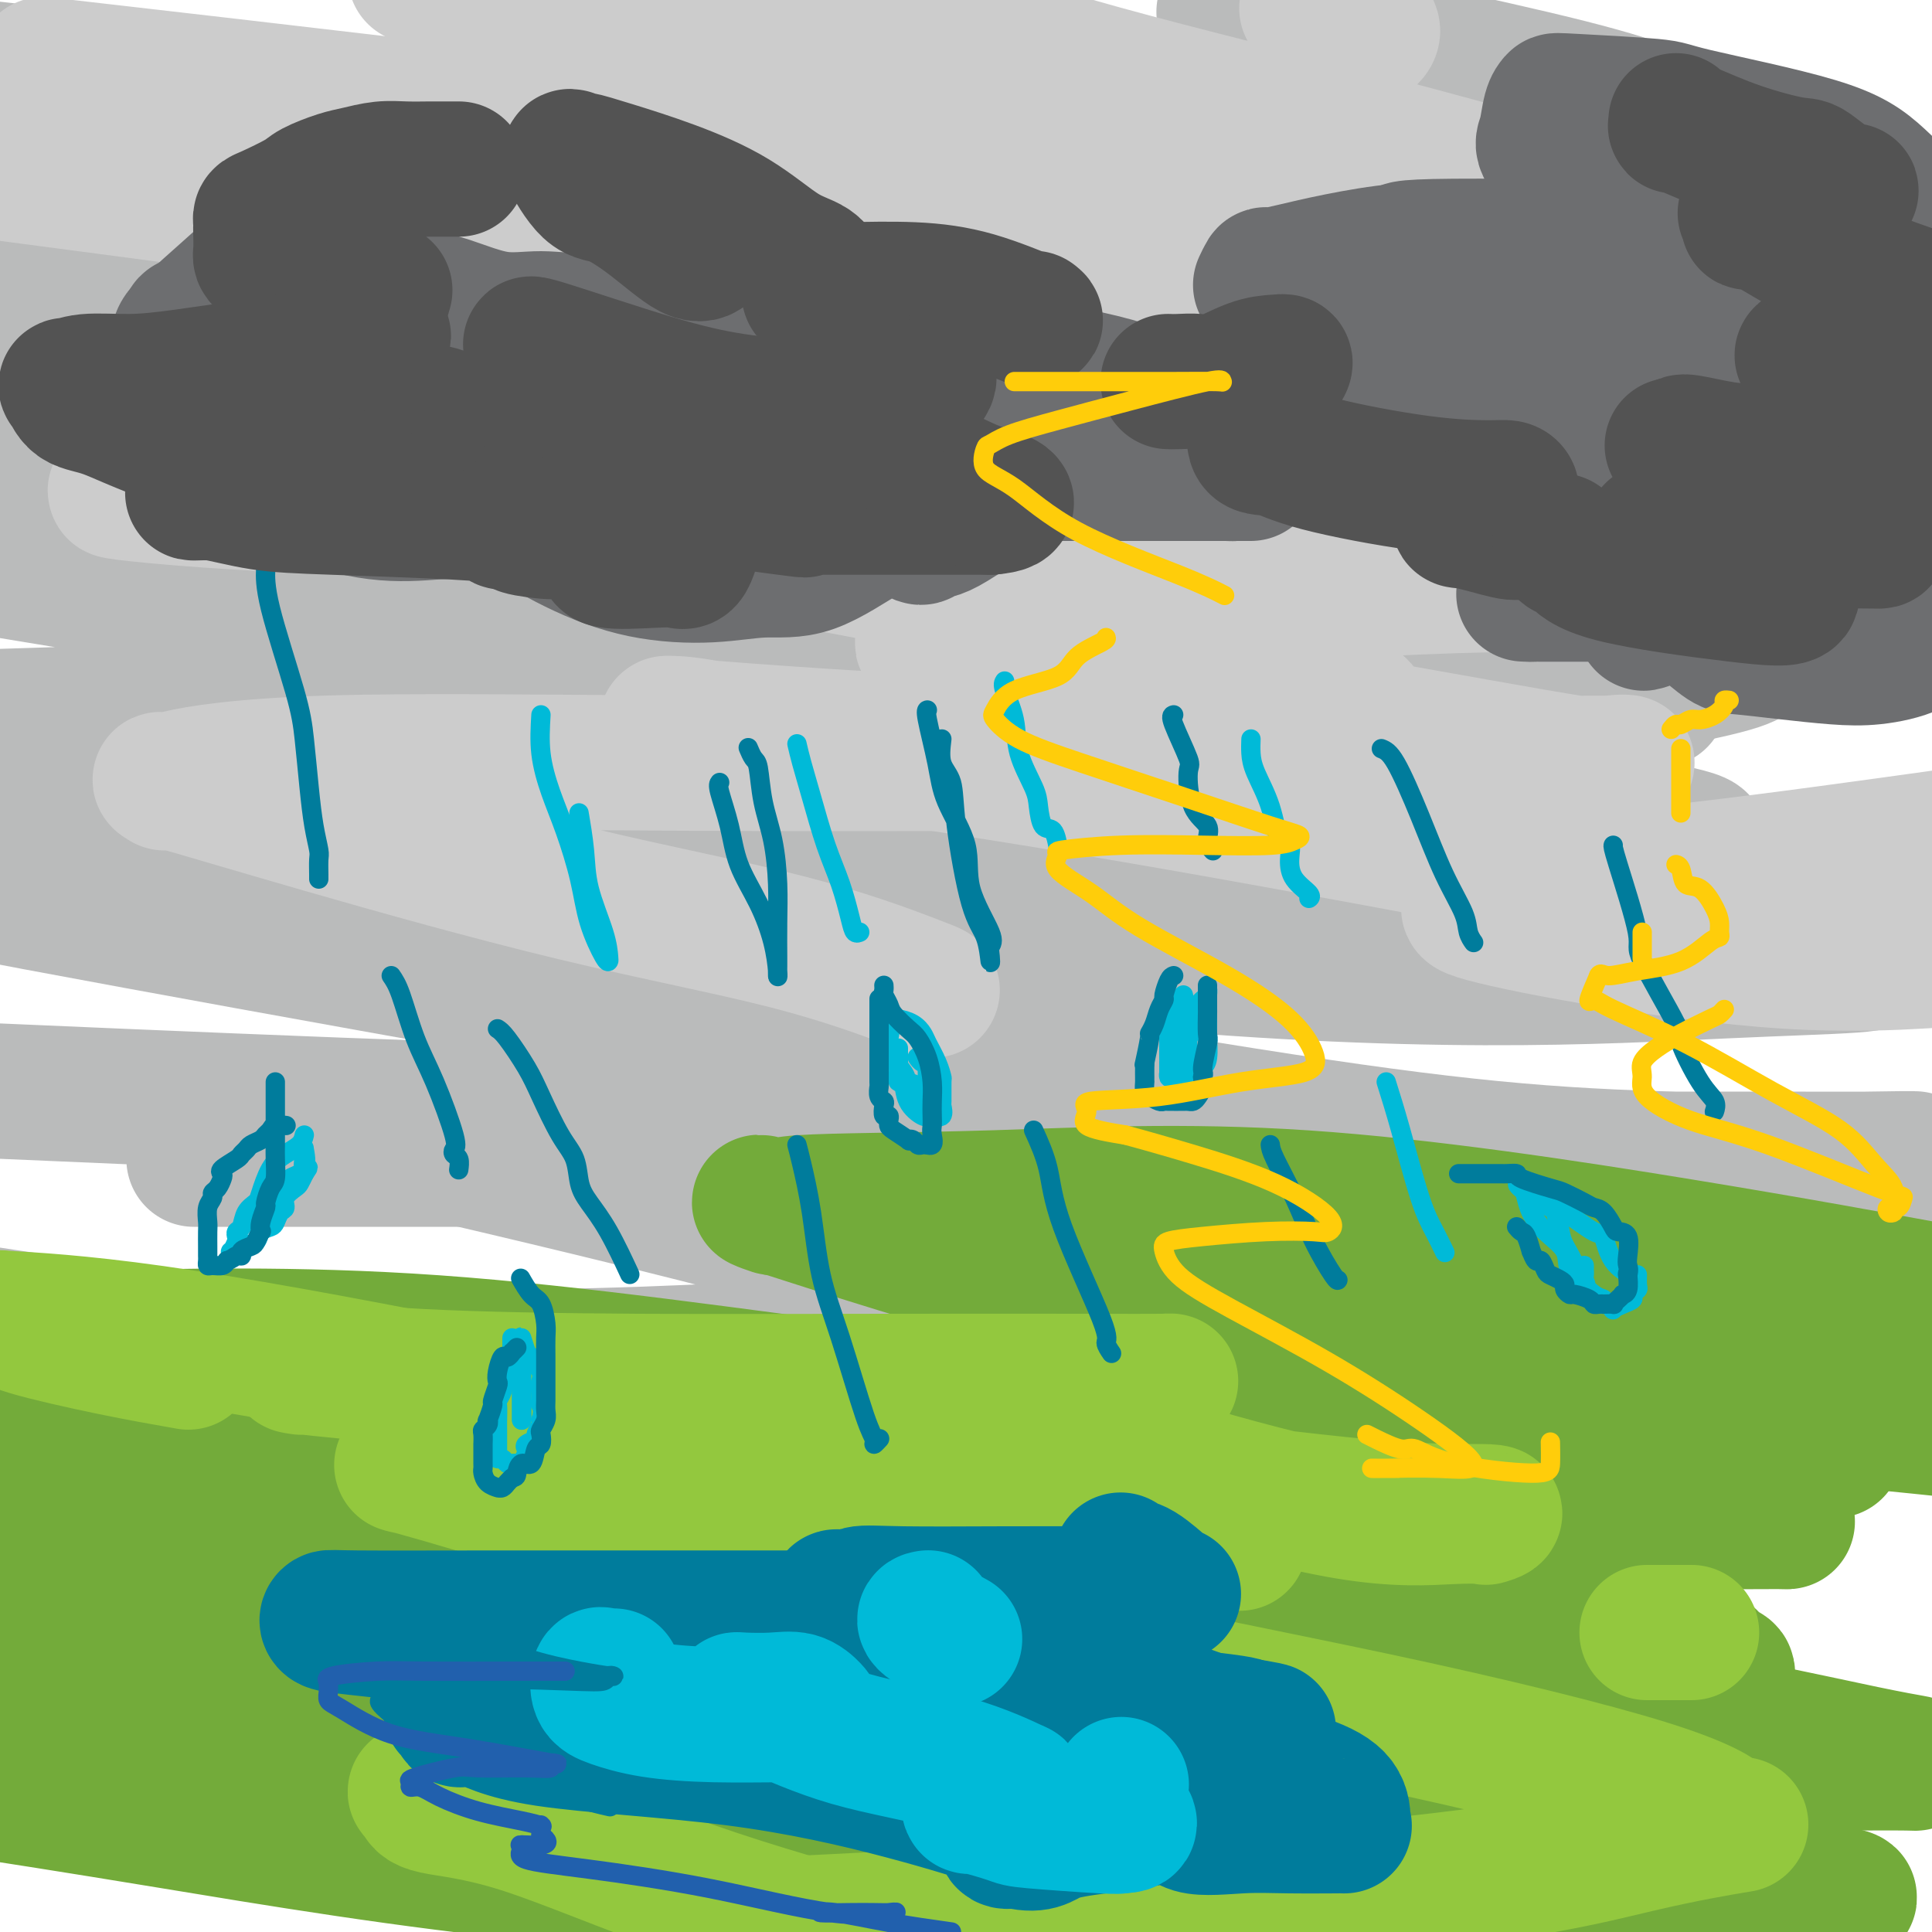 <svg viewBox='0 0 400 400' version='1.1' xmlns='http://www.w3.org/2000/svg' xmlns:xlink='http://www.w3.org/1999/xlink'><g fill='none' stroke='rgb(186,187,187)' stroke-width='28' stroke-linecap='round' stroke-linejoin='round'><path d='M332,199c4.954,0.076 9.907,0.152 -13,0c-22.907,-0.152 -73.675,-0.532 -96,-1c-22.325,-0.468 -16.209,-1.025 -36,-3c-19.791,-1.975 -65.491,-5.369 -84,-7c-18.509,-1.631 -9.828,-1.499 -11,-2c-1.172,-0.501 -12.196,-1.637 4,-2c16.196,-0.363 59.612,0.045 83,0c23.388,-0.045 26.746,-0.545 47,0c20.254,0.545 57.403,2.135 90,5c32.597,2.865 60.641,7.003 69,9c8.359,1.997 -2.969,1.851 -28,3c-25.031,1.149 -63.767,3.592 -131,-3c-67.233,-6.592 -162.962,-22.218 -204,-29c-41.038,-6.782 -27.383,-4.721 -22,-4c5.383,0.721 2.495,0.101 2,-1c-0.495,-1.101 1.403,-2.683 17,-4c15.597,-1.317 44.893,-2.369 74,-4c29.107,-1.631 58.024,-3.843 104,-1c45.976,2.843 109.011,10.739 136,15c26.989,4.261 17.933,4.888 16,5c-1.933,0.112 3.255,-0.290 -2,0c-5.255,0.290 -20.955,1.274 -39,3c-18.045,1.726 -38.435,4.196 -89,1c-50.565,-3.196 -131.304,-12.056 -180,-19c-48.696,-6.944 -65.348,-11.972 -82,-17'/><path d='M31,132c-2.847,0.207 -5.695,0.414 0,0c5.695,-0.414 19.931,-1.450 50,-2c30.069,-0.550 75.970,-0.613 118,-1c42.030,-0.387 80.187,-1.098 104,0c23.813,1.098 33.281,4.004 48,5c14.719,0.996 34.687,0.081 1,0c-33.687,-0.081 -121.031,0.670 -186,-3c-64.969,-3.670 -107.563,-11.763 -151,-19c-43.437,-7.237 -87.719,-13.619 -132,-20'/><path d='M90,65c-10.287,-0.001 -20.574,-0.003 0,0c20.574,0.003 72.010,0.009 104,0c31.990,-0.009 44.536,-0.033 50,0c5.464,0.033 3.846,0.122 -2,0c-5.846,-0.122 -15.920,-0.456 -41,0c-25.080,0.456 -65.166,1.702 -106,0c-40.834,-1.702 -82.417,-6.351 -124,-11'/><path d='M154,23c-9.025,-0.094 -18.049,-0.188 0,0c18.049,0.188 63.172,0.656 83,1c19.828,0.344 14.360,0.562 13,1c-1.360,0.438 1.388,1.097 0,1c-1.388,-0.097 -6.912,-0.949 -22,0c-15.088,0.949 -39.739,3.700 -80,2c-40.261,-1.700 -96.130,-7.850 -152,-14'/><path d='M261,4c-6.572,-1.348 -13.143,-2.695 0,0c13.143,2.695 46.001,9.433 64,14c17.999,4.567 21.140,6.964 22,8c0.860,1.036 -0.563,0.712 -5,2c-4.437,1.288 -11.890,4.189 -30,6c-18.110,1.811 -46.877,2.533 -77,3c-30.123,0.467 -61.601,0.678 -91,0c-29.399,-0.678 -56.718,-2.246 -72,-3c-15.282,-0.754 -18.528,-0.693 -12,-1c6.528,-0.307 22.831,-0.982 45,-1c22.169,-0.018 50.204,0.619 81,3c30.796,2.381 64.353,6.504 92,11c27.647,4.496 49.385,9.366 60,12c10.615,2.634 10.109,3.033 10,4c-0.109,0.967 0.180,2.503 -5,4c-5.180,1.497 -15.827,2.955 -36,4c-20.173,1.045 -49.870,1.675 -81,1c-31.130,-0.675 -63.691,-2.657 -102,-6c-38.309,-3.343 -82.366,-8.047 -98,-10c-15.634,-1.953 -2.843,-1.156 3,-1c5.843,0.156 4.740,-0.328 18,-1c13.260,-0.672 40.883,-1.531 71,0c30.117,1.531 62.729,5.451 95,11c32.271,5.549 64.200,12.727 82,17c17.800,4.273 21.471,5.642 23,7c1.529,1.358 0.915,2.704 -10,4c-10.915,1.296 -32.131,2.541 -56,4c-23.869,1.459 -50.391,3.131 -92,1c-41.609,-2.131 -98.304,-8.066 -155,-14'/><path d='M5,83c-32.333,-3.000 -35.667,-3.500 -39,-4'/><path d='M74,78c-18.108,-2.441 -36.215,-4.882 0,0c36.215,4.882 126.753,17.088 182,27c55.247,9.912 75.205,17.532 87,22c11.795,4.468 15.429,5.786 18,7c2.571,1.214 4.081,2.325 -8,5c-12.081,2.675 -37.753,6.912 -65,10c-27.247,3.088 -56.071,5.025 -120,5c-63.929,-0.025 -162.965,-2.013 -262,-4'/><path d='M9,169c-10.406,-1.677 -20.813,-3.353 0,0c20.813,3.353 72.845,11.736 114,20c41.155,8.264 71.432,16.408 89,22c17.568,5.592 22.429,8.631 25,10c2.571,1.369 2.854,1.068 -2,2c-4.854,0.932 -14.845,3.097 -27,5c-12.155,1.903 -26.473,3.544 -65,3c-38.527,-0.544 -101.264,-3.272 -164,-6'/><path d='M88,238c-7.449,-1.739 -14.898,-3.477 0,0c14.898,3.477 52.144,12.171 77,19c24.856,6.829 37.323,11.795 41,14c3.677,2.205 -1.435,1.649 -3,2c-1.565,0.351 0.415,1.610 -8,3c-8.415,1.390 -27.227,2.913 -52,4c-24.773,1.087 -55.507,1.739 -89,-1c-33.493,-2.739 -69.747,-8.870 -106,-15'/><path d='M56,240c-13.727,0.000 -27.453,0.000 0,0c27.453,-0.000 96.087,-0.001 131,0c34.913,0.001 36.107,0.004 64,0c27.893,-0.004 82.485,-0.014 111,0c28.515,0.014 30.953,0.052 33,0c2.047,-0.052 3.703,-0.193 -8,0c-11.703,0.193 -36.766,0.722 -63,-1c-26.234,-1.722 -53.640,-5.694 -114,-16c-60.360,-10.306 -153.674,-26.944 -202,-36c-48.326,-9.056 -51.663,-10.528 -55,-12'/><path d='M11,148c-10.793,0.338 -21.586,0.677 0,0c21.586,-0.677 75.552,-2.369 123,-3c47.448,-0.631 88.378,-0.199 125,0c36.622,0.199 68.938,0.167 80,0c11.063,-0.167 0.872,-0.467 -18,0c-18.872,0.467 -46.427,1.703 -86,0c-39.573,-1.703 -91.164,-6.344 -142,-13c-50.836,-6.656 -100.918,-15.328 -151,-24'/><path d='M160,72c-7.851,-0.041 -15.701,-0.081 0,0c15.701,0.081 54.955,0.284 73,0c18.045,-0.284 14.882,-1.054 13,-1c-1.882,0.054 -2.484,0.932 -18,-1c-15.516,-1.932 -45.947,-6.674 -84,-13c-38.053,-6.326 -83.730,-14.236 -124,-22c-40.270,-7.764 -75.135,-15.382 -110,-23'/><path d='M147,4c-5.073,-0.574 -10.147,-1.148 0,0c10.147,1.148 35.514,4.019 45,5c9.486,0.981 3.093,0.072 1,0c-2.093,-0.072 0.116,0.694 1,1c0.884,0.306 0.442,0.153 0,0'/></g>
<g fill='none' stroke='rgb(115,171,58)' stroke-width='28' stroke-linecap='round' stroke-linejoin='round'><path d='M197,396c-3.334,0.135 -6.668,0.271 0,0c6.668,-0.271 23.337,-0.948 35,-2c11.663,-1.052 18.321,-2.478 22,-3c3.679,-0.522 4.379,-0.140 5,0c0.621,0.140 1.161,0.038 1,0c-0.161,-0.038 -1.025,-0.012 -1,0c0.025,0.012 0.938,0.010 -1,0c-1.938,-0.010 -6.726,-0.028 -18,0c-11.274,0.028 -29.032,0.100 -51,0c-21.968,-0.100 -48.145,-0.373 -76,-3c-27.855,-2.627 -57.387,-7.608 -78,-11c-20.613,-3.392 -32.306,-5.196 -44,-7'/><path d='M1,369c-3.862,0.021 -7.725,0.041 0,0c7.725,-0.041 27.037,-0.145 54,0c26.963,0.145 61.577,0.537 97,2c35.423,1.463 71.654,3.997 105,7c33.346,3.003 63.806,6.474 85,9c21.194,2.526 33.122,4.105 38,5c4.878,0.895 2.706,1.106 0,1c-2.706,-0.106 -5.946,-0.528 -14,0c-8.054,0.528 -20.922,2.008 -59,-1c-38.078,-3.008 -101.367,-10.502 -150,-18c-48.633,-7.498 -82.609,-14.999 -111,-21c-28.391,-6.001 -51.195,-10.500 -74,-15'/><path d='M3,331c-7.564,0.132 -15.128,0.263 0,0c15.128,-0.263 52.948,-0.922 92,0c39.052,0.922 79.335,3.424 119,7c39.665,3.576 78.712,8.225 109,13c30.288,4.775 51.818,9.675 63,12c11.182,2.325 12.015,2.074 9,2c-3.015,-0.074 -9.880,0.030 -27,0c-17.120,-0.030 -44.496,-0.195 -77,-3c-32.504,-2.805 -70.135,-8.249 -109,-16c-38.865,-7.751 -78.962,-17.810 -111,-25c-32.038,-7.190 -56.016,-11.512 -64,-13c-7.984,-1.488 0.027,-0.141 3,0c2.973,0.141 0.907,-0.922 12,-2c11.093,-1.078 35.344,-2.170 64,-3c28.656,-0.830 61.715,-1.400 96,-1c34.285,0.400 69.796,1.768 101,4c31.204,2.232 58.102,5.329 72,7c13.898,1.671 14.795,1.916 15,2c0.205,0.084 -0.282,0.007 -2,0c-1.718,-0.007 -4.669,0.054 -11,0c-6.331,-0.054 -16.044,-0.225 -29,-2c-12.956,-1.775 -29.155,-5.153 -41,-8c-11.845,-2.847 -19.338,-5.162 -22,-6c-2.662,-0.838 -0.495,-0.200 0,0c0.495,0.200 -0.682,-0.039 3,-1c3.682,-0.961 12.222,-2.643 27,-4c14.778,-1.357 35.794,-2.388 55,-2c19.206,0.388 36.603,2.194 54,4'/><path d='M372,299c6.825,1.101 13.650,2.202 0,0c-13.650,-2.202 -47.775,-7.707 -79,-14c-31.225,-6.293 -59.548,-13.372 -83,-20c-23.452,-6.628 -42.031,-12.803 -49,-15c-6.969,-2.197 -2.328,-0.415 -1,0c1.328,0.415 -0.658,-0.535 6,-1c6.658,-0.465 21.960,-0.444 40,-1c18.040,-0.556 38.818,-1.688 64,0c25.182,1.688 54.766,6.197 78,10c23.234,3.803 40.117,6.902 57,10'/><path d='M390,279c4.257,-0.301 8.513,-0.603 0,0c-8.513,0.603 -29.797,2.110 -53,1c-23.203,-1.110 -48.327,-4.837 -72,-9c-23.673,-4.163 -45.895,-8.761 -58,-11c-12.105,-2.239 -14.091,-2.121 -14,-2c0.091,0.121 2.261,0.243 3,0c0.739,-0.243 0.048,-0.850 6,0c5.952,0.850 18.547,3.157 32,6c13.453,2.843 27.762,6.223 41,12c13.238,5.777 25.403,13.951 31,17c5.597,3.049 4.626,0.972 2,2c-2.626,1.028 -6.908,5.162 -18,8c-11.092,2.838 -28.994,4.382 -50,5c-21.006,0.618 -45.115,0.310 -72,0c-26.885,-0.310 -56.546,-0.622 -85,-2c-28.454,-1.378 -55.701,-3.822 -71,-5c-15.299,-1.178 -18.649,-1.089 -22,-1'/><path d='M38,310c-4.800,-1.085 -9.601,-2.169 0,0c9.601,2.169 33.603,7.592 65,16c31.397,8.408 70.188,19.800 87,25c16.812,5.200 11.645,4.208 10,4c-1.645,-0.208 0.230,0.370 -2,1c-2.230,0.630 -8.567,1.313 -22,2c-13.433,0.687 -33.963,1.377 -59,0c-25.037,-1.377 -54.582,-4.822 -85,-9c-30.418,-4.178 -61.709,-9.089 -93,-14'/><path d='M6,339c-7.241,-1.427 -14.481,-2.855 0,0c14.481,2.855 50.685,9.992 73,15c22.315,5.008 30.742,7.886 34,9c3.258,1.114 1.348,0.464 -1,0c-2.348,-0.464 -5.132,-0.740 -5,0c0.132,0.740 3.181,2.497 -16,0c-19.181,-2.497 -60.590,-9.249 -102,-16'/><path d='M6,319c-10.901,-1.151 -21.802,-2.302 0,0c21.802,2.302 76.307,8.057 121,11c44.693,2.943 79.575,3.074 110,5c30.425,1.926 56.393,5.646 66,7c9.607,1.354 2.854,0.343 0,0c-2.854,-0.343 -1.808,-0.018 -7,0c-5.192,0.018 -16.622,-0.271 -38,-4c-21.378,-3.729 -52.706,-10.898 -83,-17c-30.294,-6.102 -59.555,-11.136 -88,-18c-28.445,-6.864 -56.073,-15.557 -71,-20c-14.927,-4.443 -17.154,-4.635 -18,-5c-0.846,-0.365 -0.311,-0.902 2,-1c2.311,-0.098 6.399,0.243 21,0c14.601,-0.243 39.715,-1.072 69,1c29.285,2.072 62.740,7.044 94,11c31.260,3.956 60.326,6.896 90,12c29.674,5.104 59.955,12.371 71,15c11.045,2.629 2.854,0.619 0,0c-2.854,-0.619 -0.371,0.152 -2,1c-1.629,0.848 -7.372,1.772 -18,2c-10.628,0.228 -26.143,-0.241 -44,-2c-17.857,-1.759 -38.057,-4.807 -51,-7c-12.943,-2.193 -18.627,-3.532 -21,-4c-2.373,-0.468 -1.433,-0.066 3,0c4.433,0.066 12.360,-0.203 24,1c11.640,1.203 26.992,3.878 48,10c21.008,6.122 47.672,15.693 60,21c12.328,5.307 10.319,6.352 11,7c0.681,0.648 4.052,0.899 2,2c-2.052,1.101 -9.526,3.050 -17,5'/><path d='M340,352c-9.628,1.210 -25.196,1.735 -43,2c-17.804,0.265 -37.842,0.271 -55,0c-17.158,-0.271 -31.435,-0.818 -44,0c-12.565,0.818 -23.420,3.003 -31,5c-7.580,1.997 -11.887,3.807 -14,5c-2.113,1.193 -2.032,1.769 -2,2c0.032,0.231 0.016,0.115 0,0'/></g>
<g fill='none' stroke='rgb(147,200,62)' stroke-width='28' stroke-linecap='round' stroke-linejoin='round'><path d='M90,372c-1.125,-0.406 -2.249,-0.812 -3,-1c-0.751,-0.188 -1.127,-0.159 -1,0c0.127,0.159 0.758,0.449 1,1c0.242,0.551 0.096,1.364 3,2c2.904,0.636 8.859,1.094 18,4c9.141,2.906 21.469,8.259 35,13c13.531,4.741 28.266,8.871 43,13'/><path d='M170,398c-11.116,0.552 -22.233,1.104 0,0c22.233,-1.104 77.815,-3.865 112,-7c34.185,-3.135 46.971,-6.646 57,-9c10.029,-2.354 17.300,-3.553 20,-4c2.700,-0.447 0.829,-0.143 0,0c-0.829,0.143 -0.618,0.126 -2,-1c-1.382,-1.126 -4.359,-3.362 -16,-7c-11.641,-3.638 -31.946,-8.679 -57,-14c-25.054,-5.321 -54.855,-10.921 -83,-18c-28.145,-7.079 -54.632,-15.635 -75,-22c-20.368,-6.365 -34.615,-10.537 -40,-12c-5.385,-1.463 -1.909,-0.216 1,0c2.909,0.216 5.249,-0.598 17,-1c11.751,-0.402 32.913,-0.391 55,0c22.087,0.391 45.099,1.163 67,3c21.901,1.837 42.692,4.740 57,6c14.308,1.260 22.132,0.877 25,1c2.868,0.123 0.780,0.753 0,1c-0.780,0.247 -0.253,0.113 -1,0c-0.747,-0.113 -2.768,-0.204 -7,0c-4.232,0.204 -10.673,0.704 -21,-1c-10.327,-1.704 -24.539,-5.611 -36,-9c-11.461,-3.389 -20.172,-6.259 -25,-8c-4.828,-1.741 -5.772,-2.351 -6,-3c-0.228,-0.649 0.262,-1.337 2,-2c1.738,-0.663 4.725,-1.302 9,-2c4.275,-0.698 9.836,-1.455 13,-2c3.164,-0.545 3.929,-0.877 5,-1c1.071,-0.123 2.449,-0.035 0,0c-2.449,0.035 -8.724,0.018 -15,0'/><path d='M226,286c-9.593,-0.008 -26.076,-0.026 -43,0c-16.924,0.026 -34.289,0.098 -51,0c-16.711,-0.098 -32.768,-0.367 -45,-1c-12.232,-0.633 -20.639,-1.632 -24,-2c-3.361,-0.368 -1.674,-0.105 -1,0c0.674,0.105 0.337,0.053 0,0'/><path d='M39,282c-4.959,-0.874 -9.917,-1.747 -16,-3c-6.083,-1.253 -13.290,-2.884 -17,-4c-3.710,-1.116 -3.925,-1.715 -5,-2c-1.075,-0.285 -3.012,-0.256 1,0c4.012,0.256 13.973,0.740 30,3c16.027,2.260 38.121,6.297 62,11c23.879,4.703 49.544,10.074 79,16c29.456,5.926 62.702,12.407 76,15c13.298,2.593 6.649,1.296 0,0'/><path d='M341,338c0.278,0.000 0.556,0.000 1,0c0.444,0.000 1.055,0.000 2,0c0.945,0.000 2.226,0.000 3,0c0.774,0.000 1.043,0.000 1,0c-0.043,0.000 -0.396,0.000 0,0c0.396,0.000 1.542,0.000 2,0c0.458,0.000 0.229,0.000 0,0'/></g>
<g fill='none' stroke='rgb(204,204,204)' stroke-width='28' stroke-linecap='round' stroke-linejoin='round'><path d='M193,205c-0.261,-0.149 -0.522,-0.297 -5,-2c-4.478,-1.703 -13.173,-4.960 -25,-8c-11.827,-3.040 -26.786,-5.863 -44,-10c-17.214,-4.137 -36.684,-9.589 -52,-14c-15.316,-4.411 -26.477,-7.781 -31,-9c-4.523,-1.219 -2.406,-0.288 -2,0c0.406,0.288 -0.897,-0.066 3,-1c3.897,-0.934 12.995,-2.446 31,-3c18.005,-0.554 44.915,-0.150 73,0c28.085,0.150 57.343,0.047 85,0c27.657,-0.047 53.713,-0.037 73,0c19.287,0.037 31.806,0.100 36,0c4.194,-0.100 0.062,-0.364 -1,0c-1.062,0.364 0.944,1.356 -8,0c-8.944,-1.356 -28.840,-5.061 -46,-8c-17.160,-2.939 -31.586,-5.112 -46,-8c-14.414,-2.888 -28.815,-6.491 -36,-8c-7.185,-1.509 -7.152,-0.924 -7,-1c0.152,-0.076 0.423,-0.815 1,-1c0.577,-0.185 1.461,0.182 10,-1c8.539,-1.182 24.732,-3.915 44,-6c19.268,-2.085 41.611,-3.523 64,-4c22.389,-0.477 44.826,0.007 60,0c15.174,-0.007 23.087,-0.503 31,-1'/><path d='M367,111c4.594,1.092 9.188,2.184 0,0c-9.188,-2.184 -32.157,-7.644 -53,-13c-20.843,-5.356 -39.562,-10.606 -55,-15c-15.438,-4.394 -27.597,-7.930 -32,-10c-4.403,-2.070 -1.049,-2.674 3,-3c4.049,-0.326 8.794,-0.372 17,-2c8.206,-1.628 19.874,-4.836 38,-7c18.126,-2.164 42.709,-3.284 54,-4c11.291,-0.716 9.288,-1.028 8,-2c-1.288,-0.972 -1.862,-2.602 -2,-3c-0.138,-0.398 0.159,0.437 -2,0c-2.159,-0.437 -6.775,-2.148 -21,-5c-14.225,-2.852 -38.060,-6.847 -61,-11c-22.940,-4.153 -44.984,-8.464 -69,-14c-24.016,-5.536 -50.005,-12.296 -68,-17c-17.995,-4.704 -27.998,-7.352 -38,-10'/><path d='M148,7c-3.458,-0.865 -6.916,-1.731 0,0c6.916,1.731 24.206,6.057 31,8c6.794,1.943 3.091,1.501 0,2c-3.091,0.499 -5.571,1.938 -18,3c-12.429,1.062 -34.808,1.748 -63,2c-28.192,0.252 -62.198,0.072 -96,-2c-33.802,-2.072 -67.401,-6.036 -101,-10'/><path d='M23,15c-12.213,-1.402 -24.426,-2.804 0,0c24.426,2.804 85.492,9.815 134,16c48.508,6.185 84.457,11.544 110,17c25.543,5.456 40.679,11.010 46,13c5.321,1.990 0.826,0.417 -3,0c-3.826,-0.417 -6.984,0.321 -24,1c-17.016,0.679 -47.889,1.298 -82,-1c-34.111,-2.298 -71.460,-7.514 -112,-13c-40.540,-5.486 -84.270,-11.243 -128,-17'/><path d='M79,45c-8.411,-1.602 -16.823,-3.204 0,0c16.823,3.204 58.879,11.215 91,19c32.121,7.785 54.306,15.343 67,20c12.694,4.657 15.895,6.414 18,8c2.105,1.586 3.113,3.003 -1,5c-4.113,1.997 -13.348,4.576 -31,6c-17.652,1.424 -43.722,1.695 -71,2c-27.278,0.305 -55.765,0.645 -79,0c-23.235,-0.645 -41.216,-2.276 -47,-3c-5.784,-0.724 0.631,-0.540 14,0c13.369,0.540 33.693,1.437 58,4c24.307,2.563 52.598,6.792 80,12c27.402,5.208 53.914,11.394 71,16c17.086,4.606 24.747,7.631 29,10c4.253,2.369 5.100,4.081 4,5c-1.100,0.919 -4.145,1.044 -15,2c-10.855,0.956 -29.519,2.744 -49,3c-19.481,0.256 -39.778,-1.019 -54,-2c-14.222,-0.981 -22.370,-1.669 -25,-2c-2.630,-0.331 0.256,-0.306 3,0c2.744,0.306 5.346,0.894 19,3c13.654,2.106 38.361,5.729 64,10c25.639,4.271 52.211,9.188 78,14c25.789,4.812 50.797,9.518 67,13c16.203,3.482 23.602,5.741 31,8'/><path d='M397,199c2.037,-0.114 4.074,-0.228 0,0c-4.074,0.228 -14.260,0.799 -27,0c-12.740,-0.799 -28.035,-2.966 -40,-5c-11.965,-2.034 -20.601,-3.935 -24,-5c-3.399,-1.065 -1.561,-1.296 0,-2c1.561,-0.704 2.843,-1.882 10,-3c7.157,-1.118 20.188,-2.177 36,-4c15.812,-1.823 34.406,-4.412 53,-7'/><path d='M370,118c6.399,2.329 12.798,4.658 0,0c-12.798,-4.658 -44.793,-16.304 -69,-26c-24.207,-9.696 -40.627,-17.443 -52,-24c-11.373,-6.557 -17.700,-11.925 -20,-14c-2.300,-2.075 -0.573,-0.857 3,-1c3.573,-0.143 8.992,-1.646 19,-3c10.008,-1.354 24.605,-2.559 39,-3c14.395,-0.441 28.588,-0.118 42,0c13.412,0.118 26.042,0.031 31,0c4.958,-0.031 2.243,-0.007 1,0c-1.243,0.007 -1.015,-0.004 -1,0c0.015,0.004 -0.184,0.022 -3,0c-2.816,-0.022 -8.249,-0.083 -21,-3c-12.751,-2.917 -32.820,-8.689 -53,-14c-20.180,-5.311 -40.472,-10.161 -58,-15c-17.528,-4.839 -32.294,-9.668 -41,-13c-8.706,-3.332 -11.353,-5.166 -14,-7'/><path d='M272,2c-1.244,-0.250 -2.488,-0.500 0,0c2.488,0.500 8.708,1.750 11,3c2.292,1.250 0.655,2.500 0,3c-0.655,0.500 -0.327,0.250 0,0'/></g>
<g fill='none' stroke='rgb(109,110,112)' stroke-width='28' stroke-linecap='round' stroke-linejoin='round'><path d='M41,66c-0.267,0.701 -0.535,1.401 -1,2c-0.465,0.599 -1.129,1.096 -1,1c0.129,-0.096 1.049,-0.785 1,-1c-0.049,-0.215 -1.068,0.045 1,-2c2.068,-2.045 7.223,-6.393 11,-10c3.777,-3.607 6.176,-6.472 9,-9c2.824,-2.528 6.073,-4.718 8,-6c1.927,-1.282 2.533,-1.655 3,-2c0.467,-0.345 0.794,-0.660 1,0c0.206,0.660 0.290,2.297 1,4c0.710,1.703 2.045,3.473 3,5c0.955,1.527 1.530,2.811 3,5c1.470,2.189 3.836,5.283 6,7c2.164,1.717 4.127,2.057 7,3c2.873,0.943 6.656,2.488 10,3c3.344,0.512 6.248,-0.009 9,0c2.752,0.009 5.351,0.549 8,0c2.649,-0.549 5.346,-2.185 8,-4c2.654,-1.815 5.264,-3.807 7,-5c1.736,-1.193 2.598,-1.588 4,-2c1.402,-0.412 3.345,-0.843 4,-1c0.655,-0.157 0.024,-0.041 0,0c-0.024,0.041 0.560,0.008 2,0c1.440,-0.008 3.737,0.008 5,1c1.263,0.992 1.494,2.959 5,5c3.506,2.041 10.287,4.154 17,6c6.713,1.846 13.356,3.423 20,5'/><path d='M192,71c11.536,3.613 15.877,4.146 21,5c5.123,0.854 11.029,2.028 15,3c3.971,0.972 6.006,1.743 7,2c0.994,0.257 0.947,-0.000 1,0c0.053,0.000 0.207,0.257 0,1c-0.207,0.743 -0.775,1.972 -2,3c-1.225,1.028 -3.108,1.856 -5,3c-1.892,1.144 -3.792,2.603 -6,4c-2.208,1.397 -4.725,2.732 -7,4c-2.275,1.268 -4.310,2.470 -8,5c-3.690,2.530 -9.035,6.387 -12,8c-2.965,1.613 -3.549,0.983 -4,1c-0.451,0.017 -0.768,0.680 -1,1c-0.232,0.320 -0.377,0.296 -1,0c-0.623,-0.296 -1.723,-0.864 -2,-1c-0.277,-0.136 0.270,0.161 0,0c-0.270,-0.161 -1.356,-0.782 -2,-1c-0.644,-0.218 -0.846,-0.035 -1,0c-0.154,0.035 -0.260,-0.078 -1,0c-0.740,0.078 -2.113,0.346 -5,2c-2.887,1.654 -7.287,4.693 -11,6c-3.713,1.307 -6.738,0.881 -10,1c-3.262,0.119 -6.762,0.783 -11,1c-4.238,0.217 -9.213,-0.013 -14,-1c-4.787,-0.987 -9.386,-2.731 -14,-5c-4.614,-2.269 -9.245,-5.064 -12,-7c-2.755,-1.936 -3.635,-3.014 -4,-5c-0.365,-1.986 -0.214,-4.881 0,-7c0.214,-2.119 0.490,-3.463 1,-4c0.510,-0.537 1.255,-0.269 2,0'/><path d='M106,90c0.648,-1.817 0.767,-0.858 1,0c0.233,0.858 0.581,1.616 1,2c0.419,0.384 0.910,0.393 0,2c-0.910,1.607 -3.220,4.813 -5,7c-1.780,2.187 -3.028,3.355 -5,4c-1.972,0.645 -4.667,0.765 -8,1c-3.333,0.235 -7.302,0.584 -12,0c-4.698,-0.584 -10.123,-2.100 -15,-4c-4.877,-1.900 -9.205,-4.183 -13,-6c-3.795,-1.817 -7.059,-3.166 -9,-5c-1.941,-1.834 -2.561,-4.151 -3,-6c-0.439,-1.849 -0.698,-3.229 -1,-6c-0.302,-2.771 -0.646,-6.932 0,-9c0.646,-2.068 2.283,-2.044 4,-2c1.717,0.044 3.515,0.107 5,0c1.485,-0.107 2.658,-0.384 4,0c1.342,0.384 2.855,1.430 5,3c2.145,1.570 4.923,3.664 7,6c2.077,2.336 3.452,4.913 5,7c1.548,2.087 3.271,3.683 5,5c1.729,1.317 3.466,2.354 6,3c2.534,0.646 5.864,0.902 8,1c2.136,0.098 3.079,0.039 8,0c4.921,-0.039 13.822,-0.059 18,0c4.178,0.059 3.633,0.195 6,-1c2.367,-1.195 7.645,-3.722 12,-6c4.355,-2.278 7.788,-4.305 9,-5c1.212,-0.695 0.203,-0.056 0,1c-0.203,1.056 0.398,2.528 1,4'/><path d='M140,86c0.538,1.224 1.382,1.786 2,2c0.618,0.214 1.010,0.082 1,0c-0.010,-0.082 -0.422,-0.114 0,0c0.422,0.114 1.678,0.375 4,0c2.322,-0.375 5.710,-1.386 9,-3c3.290,-1.614 6.483,-3.830 9,-6c2.517,-2.170 4.359,-4.294 5,-5c0.641,-0.706 0.081,0.007 0,0c-0.081,-0.007 0.315,-0.734 0,-1c-0.315,-0.266 -1.343,-0.072 -3,1c-1.657,1.072 -3.945,3.020 -6,4c-2.055,0.980 -3.879,0.991 -7,1c-3.121,0.009 -7.539,0.015 -11,0c-3.461,-0.015 -5.963,-0.052 -8,0c-2.037,0.052 -3.607,0.192 -4,0c-0.393,-0.192 0.393,-0.717 0,-1c-0.393,-0.283 -1.964,-0.324 0,-2c1.964,-1.676 7.465,-4.985 12,-7c4.535,-2.015 8.106,-2.735 11,-3c2.894,-0.265 5.113,-0.076 6,0c0.887,0.076 0.444,0.038 0,0'/><path d='M261,59c0.411,-0.864 0.822,-1.727 1,-2c0.178,-0.273 0.122,0.046 1,0c0.878,-0.046 2.691,-0.456 5,-1c2.309,-0.544 5.115,-1.221 9,-2c3.885,-0.779 8.849,-1.661 13,-2c4.151,-0.339 7.491,-0.134 14,0c6.509,0.134 16.189,0.195 22,0c5.811,-0.195 7.755,-0.648 10,0c2.245,0.648 4.792,2.398 7,4c2.208,1.602 4.077,3.055 5,5c0.923,1.945 0.899,4.382 1,7c0.101,2.618 0.328,5.419 0,8c-0.328,2.581 -1.210,4.944 -3,7c-1.790,2.056 -4.487,3.807 -7,5c-2.513,1.193 -4.841,1.828 -6,2c-1.159,0.172 -1.150,-0.119 -1,0c0.150,0.119 0.441,0.648 3,1c2.559,0.352 7.384,0.525 12,2c4.616,1.475 9.021,4.251 13,6c3.979,1.749 7.533,2.471 10,4c2.467,1.529 3.847,3.863 4,5c0.153,1.137 -0.920,1.075 0,2c0.920,0.925 3.834,2.836 -1,6c-4.834,3.164 -17.417,7.582 -30,12'/><path d='M343,128c-4.832,1.901 -1.910,0.654 -1,0c0.910,-0.654 -0.190,-0.713 0,-1c0.190,-0.287 1.669,-0.801 3,-1c1.331,-0.199 2.513,-0.081 3,0c0.487,0.081 0.279,0.126 0,0c-0.279,-0.126 -0.627,-0.423 0,0c0.627,0.423 2.231,1.567 4,3c1.769,1.433 3.705,3.156 5,4c1.295,0.844 1.949,0.810 4,1c2.051,0.190 5.500,0.603 9,1c3.500,0.397 7.052,0.776 10,1c2.948,0.224 5.294,0.291 8,0c2.706,-0.291 5.773,-0.940 8,-2c2.227,-1.060 3.613,-2.530 5,-4'/><path d='M397,45c0.704,0.739 1.408,1.477 0,0c-1.408,-1.477 -4.927,-5.170 -8,-8c-3.073,-2.830 -5.698,-4.798 -13,-7c-7.302,-2.202 -19.280,-4.640 -25,-6c-5.720,-1.360 -5.182,-1.644 -9,-2c-3.818,-0.356 -11.994,-0.786 -16,-1c-4.006,-0.214 -3.844,-0.212 -4,0c-0.156,0.212 -0.631,0.634 -1,2c-0.369,1.366 -0.630,3.674 -1,5c-0.370,1.326 -0.847,1.668 0,3c0.847,1.332 3.018,3.652 4,5c0.982,1.348 0.773,1.722 3,3c2.227,1.278 6.888,3.461 11,5c4.112,1.539 7.673,2.436 10,3c2.327,0.564 3.419,0.796 3,1c-0.419,0.204 -2.350,0.382 0,1c2.350,0.618 8.980,1.678 -1,2c-9.980,0.322 -36.571,-0.093 -49,0c-12.429,0.093 -10.698,0.694 -10,1c0.698,0.306 0.361,0.316 0,1c-0.361,0.684 -0.747,2.042 0,3c0.747,0.958 2.627,1.517 6,3c3.373,1.483 8.238,3.889 15,7c6.762,3.111 15.421,6.927 22,10c6.579,3.073 11.079,5.404 14,7c2.921,1.596 4.263,2.456 4,3c-0.263,0.544 -2.132,0.772 -4,1'/><path d='M348,87c-3.796,0.608 -11.287,1.630 -23,2c-11.713,0.370 -27.647,0.090 -39,0c-11.353,-0.090 -18.125,0.010 -22,0c-3.875,-0.010 -4.853,-0.129 -5,0c-0.147,0.129 0.536,0.508 1,1c0.464,0.492 0.709,1.099 4,2c3.291,0.901 9.629,2.097 18,4c8.371,1.903 18.775,4.514 27,7c8.225,2.486 14.270,4.848 18,7c3.730,2.152 5.145,4.093 6,5c0.855,0.907 1.149,0.779 -1,2c-2.149,1.221 -6.742,3.791 -10,5c-3.258,1.209 -5.180,1.056 -6,1c-0.820,-0.056 -0.537,-0.015 0,0c0.537,0.015 1.330,0.004 5,0c3.670,-0.004 10.219,-0.001 18,0c7.781,0.001 16.795,0.000 29,0c12.205,-0.000 27.603,-0.000 43,0'/><path d='M394,107c1.267,0.703 2.534,1.405 0,0c-2.534,-1.405 -8.869,-4.918 -12,-6c-3.131,-1.082 -3.057,0.268 -3,0c0.057,-0.268 0.098,-2.154 0,-3c-0.098,-0.846 -0.334,-0.651 1,-1c1.334,-0.349 4.238,-1.243 8,-2c3.762,-0.757 8.381,-1.379 13,-2'/><path d='M389,81c2.069,0.542 4.138,1.084 0,0c-4.138,-1.084 -14.484,-3.793 -22,-6c-7.516,-2.207 -12.204,-3.912 -15,-5c-2.796,-1.088 -3.702,-1.560 -4,-2c-0.298,-0.440 0.011,-0.850 0,-1c-0.011,-0.150 -0.342,-0.040 1,0c1.342,0.040 4.356,0.011 6,0c1.644,-0.011 1.917,-0.002 2,0c0.083,0.002 -0.024,-0.002 0,0c0.024,0.002 0.177,0.012 -2,0c-2.177,-0.012 -6.686,-0.045 -12,0c-5.314,0.045 -11.434,0.167 -19,0c-7.566,-0.167 -16.579,-0.623 -24,-1c-7.421,-0.377 -13.249,-0.675 -17,-1c-3.751,-0.325 -5.425,-0.675 -6,-1c-0.575,-0.325 -0.051,-0.623 1,-1c1.051,-0.377 2.629,-0.832 4,-1c1.371,-0.168 2.535,-0.048 3,0c0.465,0.048 0.233,0.024 0,0'/><path d='M139,98c-0.265,0.000 -0.529,0.000 -1,0c-0.471,-0.000 -1.148,-0.000 -3,0c-1.852,0.000 -4.879,0.000 -9,0c-4.121,-0.000 -9.337,-0.000 -12,0c-2.663,0.000 -2.772,0.000 -3,0c-0.228,-0.000 -0.575,-0.000 1,0c1.575,0.000 5.073,0.000 13,0c7.927,-0.000 20.285,-0.000 34,0c13.715,0.000 28.788,0.000 47,0c18.212,-0.000 39.563,-0.002 48,0c8.437,0.002 3.961,0.006 2,0c-1.961,-0.006 -1.406,-0.022 -1,0c0.406,0.022 0.665,0.084 -1,0c-1.665,-0.084 -5.252,-0.312 -13,-1c-7.748,-0.688 -19.657,-1.834 -32,-3c-12.343,-1.166 -25.121,-2.350 -39,-4c-13.879,-1.650 -28.858,-3.765 -39,-5c-10.142,-1.235 -15.446,-1.592 -17,-2c-1.554,-0.408 0.641,-0.869 2,-1c1.359,-0.131 1.884,0.067 3,0c1.116,-0.067 2.825,-0.398 8,-1c5.175,-0.602 13.815,-1.474 18,-2c4.185,-0.526 3.914,-0.707 4,-1c0.086,-0.293 0.528,-0.697 1,-1c0.472,-0.303 0.973,-0.505 0,-1c-0.973,-0.495 -3.421,-1.284 -7,-2c-3.579,-0.716 -8.290,-1.358 -13,-2'/><path d='M130,72c-6.889,-1.708 -14.613,-2.980 -22,-4c-7.387,-1.020 -14.438,-1.790 -22,-3c-7.562,-1.210 -15.635,-2.860 -22,-4c-6.365,-1.140 -11.021,-1.768 -13,-2c-1.979,-0.232 -1.280,-0.066 -1,0c0.280,0.066 0.140,0.033 0,0'/><path d='M44,65c-0.219,0.455 -0.439,0.910 -1,1c-0.561,0.090 -1.465,-0.184 -2,0c-0.535,0.184 -0.702,0.828 -1,1c-0.298,0.172 -0.728,-0.128 -1,0c-0.272,0.128 -0.388,0.683 0,1c0.388,0.317 1.278,0.397 3,1c1.722,0.603 4.276,1.729 8,3c3.724,1.271 8.618,2.688 12,4c3.382,1.312 5.252,2.518 6,3c0.748,0.482 0.374,0.241 0,0'/><path d='M71,90c-0.002,0.121 -0.004,0.243 -1,0c-0.996,-0.243 -2.985,-0.850 -4,-1c-1.015,-0.150 -1.057,0.156 -3,0c-1.943,-0.156 -5.789,-0.774 -9,-1c-3.211,-0.226 -5.788,-0.061 -7,0c-1.212,0.061 -1.061,0.017 -1,0c0.061,-0.017 0.030,-0.009 0,0'/></g>
<g fill='none' stroke='rgb(0,124,156)' stroke-width='4' stroke-linecap='round' stroke-linejoin='round'><path d='M149,162c-0.192,0.244 -0.385,0.489 0,2c0.385,1.511 1.347,4.289 2,7c0.653,2.711 0.998,5.355 2,8c1.002,2.645 2.661,5.290 4,8c1.339,2.710 2.359,5.484 3,8c0.641,2.516 0.904,4.773 1,6c0.096,1.227 0.026,1.424 0,1c-0.026,-0.424 -0.009,-1.468 0,-2c0.009,-0.532 0.010,-0.551 0,-2c-0.010,-1.449 -0.030,-4.329 0,-7c0.030,-2.671 0.110,-5.134 0,-8c-0.110,-2.866 -0.412,-6.134 -1,-9c-0.588,-2.866 -1.464,-5.329 -2,-8c-0.536,-2.671 -0.731,-5.551 -1,-7c-0.269,-1.449 -0.611,-1.467 -1,-2c-0.389,-0.533 -0.825,-1.581 -1,-2c-0.175,-0.419 -0.087,-0.210 0,0'/><path d='M195,153c-0.215,1.816 -0.429,3.631 0,5c0.429,1.369 1.502,2.291 2,4c0.498,1.709 0.421,4.203 1,9c0.579,4.797 1.814,11.895 3,16c1.186,4.105 2.322,5.215 3,7c0.678,1.785 0.899,4.245 1,5c0.101,0.755 0.083,-0.195 0,-1c-0.083,-0.805 -0.232,-1.466 0,-2c0.232,-0.534 0.845,-0.942 0,-3c-0.845,-2.058 -3.148,-5.767 -4,-9c-0.852,-3.233 -0.253,-5.991 -1,-9c-0.747,-3.009 -2.841,-6.270 -4,-9c-1.159,-2.730 -1.383,-4.928 -2,-8c-0.617,-3.072 -1.628,-7.020 -2,-9c-0.372,-1.980 -0.106,-1.994 0,-2c0.106,-0.006 0.053,-0.003 0,0'/><path d='M243,148c-0.341,0.094 -0.682,0.188 0,2c0.682,1.812 2.388,5.342 3,7c0.612,1.658 0.129,1.443 0,3c-0.129,1.557 0.095,4.887 1,7c0.905,2.113 2.490,3.010 3,4c0.510,0.990 -0.055,2.074 0,3c0.055,0.926 0.730,1.693 1,2c0.270,0.307 0.135,0.153 0,0'/><path d='M286,155c0.823,0.329 1.645,0.658 3,3c1.355,2.342 3.242,6.698 5,11c1.758,4.302 3.385,8.551 5,12c1.615,3.449 3.216,6.100 4,8c0.784,1.900 0.749,3.050 1,4c0.251,0.950 0.786,1.700 1,2c0.214,0.300 0.107,0.150 0,0'/><path d='M334,175c-0.057,0.186 -0.113,0.372 1,4c1.113,3.628 3.396,10.697 4,14c0.604,3.303 -0.472,2.838 1,6c1.472,3.162 5.491,9.951 7,13c1.509,3.049 0.509,2.358 1,4c0.491,1.642 2.472,5.615 4,8c1.528,2.385 2.604,3.181 3,4c0.396,0.819 0.113,1.663 0,2c-0.113,0.337 -0.057,0.169 0,0'/><path d='M165,237c0.234,0.879 0.468,1.758 1,4c0.532,2.242 1.362,5.847 2,10c0.638,4.153 1.084,8.855 2,13c0.916,4.145 2.302,7.734 4,13c1.698,5.266 3.709,12.209 5,16c1.291,3.791 1.861,4.428 2,5c0.139,0.572 -0.155,1.077 0,1c0.155,-0.077 0.759,-0.736 1,-1c0.241,-0.264 0.121,-0.132 0,0'/><path d='M214,234c1.165,2.562 2.330,5.125 3,8c0.670,2.875 0.845,6.063 3,12c2.155,5.937 6.289,14.622 8,19c1.711,4.378 0.999,4.448 1,5c0.001,0.552 0.715,1.586 1,2c0.285,0.414 0.143,0.207 0,0'/><path d='M263,237c0.061,0.580 0.121,1.161 1,3c0.879,1.839 2.575,4.938 4,8c1.425,3.062 2.578,6.089 4,9c1.422,2.911 3.114,5.707 4,7c0.886,1.293 0.968,1.084 1,1c0.032,-0.084 0.016,-0.042 0,0'/><path d='M55,116c0.024,0.392 0.048,0.783 0,2c-0.048,1.217 -0.168,3.258 1,8c1.168,4.742 3.623,12.184 5,17c1.377,4.816 1.675,7.004 2,10c0.325,2.996 0.675,6.799 1,10c0.325,3.201 0.623,5.800 1,8c0.377,2.200 0.833,4.001 1,5c0.167,0.999 0.045,1.196 0,2c-0.045,0.804 -0.012,2.217 0,3c0.012,0.783 0.003,0.938 0,1c-0.003,0.062 -0.002,0.031 0,0'/><path d='M81,202c0.595,0.861 1.189,1.722 2,4c0.811,2.278 1.838,5.973 3,9c1.162,3.027 2.459,5.387 4,9c1.541,3.613 3.327,8.478 4,11c0.673,2.522 0.233,2.701 0,3c-0.233,0.299 -0.258,0.719 0,1c0.258,0.281 0.800,0.422 1,1c0.200,0.578 0.057,1.594 0,2c-0.057,0.406 -0.029,0.203 0,0'/><path d='M103,213c0.457,0.291 0.914,0.583 2,2c1.086,1.417 2.801,3.961 4,6c1.199,2.039 1.881,3.573 3,6c1.119,2.427 2.675,5.747 4,8c1.325,2.253 2.419,3.439 3,5c0.581,1.561 0.650,3.498 1,5c0.350,1.502 0.980,2.567 2,4c1.020,1.433 2.428,3.232 4,6c1.572,2.768 3.306,6.505 4,8c0.694,1.495 0.347,0.747 0,0'/></g>
<g fill='none' stroke='rgb(0,124,156)' stroke-width='28' stroke-linecap='round' stroke-linejoin='round'><path d='M223,335c-5.693,-0.000 -11.385,-0.001 -23,0c-11.615,0.001 -29.152,0.003 -47,0c-17.848,-0.003 -36.005,-0.013 -50,0c-13.995,0.013 -23.827,0.048 -29,0c-5.173,-0.048 -5.686,-0.180 -6,0c-0.314,0.180 -0.428,0.673 0,1c0.428,0.327 1.400,0.488 6,1c4.600,0.512 12.830,1.374 25,3c12.170,1.626 28.281,4.014 41,6c12.719,1.986 22.047,3.570 27,4c4.953,0.430 5.531,-0.292 6,0c0.469,0.292 0.828,1.599 0,2c-0.828,0.401 -2.841,-0.105 -8,0c-5.159,0.105 -13.462,0.821 -23,1c-9.538,0.179 -20.312,-0.180 -29,0c-8.688,0.180 -15.291,0.898 -18,1c-2.709,0.102 -1.524,-0.412 -1,0c0.524,0.412 0.387,1.749 1,2c0.613,0.251 1.978,-0.584 4,0c2.022,0.584 4.702,2.587 14,4c9.298,1.413 25.213,2.237 39,4c13.787,1.763 25.444,4.466 35,7c9.556,2.534 17.011,4.900 20,6c2.989,1.100 1.513,0.934 1,1c-0.513,0.066 -0.061,0.364 0,1c0.061,0.636 -0.268,1.610 0,2c0.268,0.390 1.134,0.195 2,0'/><path d='M210,381c4.942,1.417 5.797,-0.040 8,-1c2.203,-0.960 5.755,-1.424 10,-2c4.245,-0.576 9.182,-1.265 12,-2c2.818,-0.735 3.516,-1.518 4,-1c0.484,0.518 0.753,2.335 3,3c2.247,0.665 6.473,0.178 10,0c3.527,-0.178 6.357,-0.045 10,0c3.643,0.045 8.100,0.004 10,0c1.900,-0.004 1.244,0.028 1,0c-0.244,-0.028 -0.077,-0.118 0,-1c0.077,-0.882 0.064,-2.556 -1,-4c-1.064,-1.444 -3.180,-2.657 -7,-4c-3.820,-1.343 -9.343,-2.815 -17,-5c-7.657,-2.185 -17.448,-5.082 -29,-8c-11.552,-2.918 -24.866,-5.855 -35,-8c-10.134,-2.145 -17.090,-3.497 -20,-4c-2.910,-0.503 -1.775,-0.157 -1,0c0.775,0.157 1.189,0.126 2,0c0.811,-0.126 2.019,-0.345 6,0c3.981,0.345 10.735,1.256 20,3c9.265,1.744 21.040,4.323 31,6c9.960,1.677 18.105,2.451 23,3c4.895,0.549 6.542,0.871 7,1c0.458,0.129 -0.271,0.064 -1,0'/><path d='M256,357c13.439,2.159 3.536,1.056 -2,0c-5.536,-1.056 -6.703,-2.066 -13,-4c-6.297,-1.934 -17.722,-4.791 -31,-9c-13.278,-4.209 -28.408,-9.769 -34,-12c-5.592,-2.231 -1.647,-1.134 0,-1c1.647,0.134 0.997,-0.696 2,-1c1.003,-0.304 3.659,-0.081 9,0c5.341,0.081 13.368,0.022 21,0c7.632,-0.022 14.869,-0.006 21,0c6.131,0.006 11.158,0.001 13,0c1.842,-0.001 0.501,0.001 0,0c-0.501,-0.001 -0.162,-0.004 0,0c0.162,0.004 0.148,0.015 -1,-1c-1.148,-1.015 -3.432,-3.056 -5,-4c-1.568,-0.944 -2.422,-0.793 -3,-1c-0.578,-0.207 -0.879,-0.774 -1,-1c-0.121,-0.226 -0.060,-0.113 0,0'/></g>
<g fill='none' stroke='rgb(0,186,216)' stroke-width='28' stroke-linecap='round' stroke-linejoin='round'><path d='M127,347c0.090,0.006 0.180,0.011 0,0c-0.180,-0.011 -0.631,-0.039 -1,0c-0.369,0.039 -0.657,0.147 -1,0c-0.343,-0.147 -0.743,-0.547 -1,0c-0.257,0.547 -0.373,2.041 0,3c0.373,0.959 1.235,1.382 3,2c1.765,0.618 4.433,1.432 8,2c3.567,0.568 8.034,0.891 13,1c4.966,0.109 10.431,0.005 14,0c3.569,-0.005 5.241,0.090 6,0c0.759,-0.090 0.606,-0.365 0,-1c-0.606,-0.635 -1.664,-1.632 -3,-2c-1.336,-0.368 -2.950,-0.108 -5,0c-2.050,0.108 -4.537,0.063 -6,0c-1.463,-0.063 -1.903,-0.145 -1,0c0.903,0.145 3.148,0.518 7,2c3.852,1.482 9.313,4.074 16,6c6.687,1.926 14.602,3.184 21,5c6.398,1.816 11.278,4.188 13,5c1.722,0.812 0.287,0.064 0,0c-0.287,-0.064 0.575,0.555 0,1c-0.575,0.445 -2.588,0.714 -4,1c-1.412,0.286 -2.222,0.587 -3,1c-0.778,0.413 -1.522,0.937 -2,1c-0.478,0.063 -0.689,-0.337 1,0c1.689,0.337 5.277,1.410 7,2c1.723,0.590 1.579,0.697 5,1c3.421,0.303 10.406,0.801 14,1c3.594,0.199 3.797,0.100 4,0'/><path d='M232,378c3.560,-0.071 0.958,-1.250 0,-3c-0.958,-1.750 -0.274,-4.071 0,-5c0.274,-0.929 0.137,-0.464 0,0'/><path d='M192,335c0.149,-0.024 0.298,-0.048 0,0c-0.298,0.048 -1.042,0.167 0,1c1.042,0.833 3.869,2.381 5,3c1.131,0.619 0.565,0.310 0,0'/></g>
<g fill='none' stroke='rgb(0,186,216)' stroke-width='4' stroke-linecap='round' stroke-linejoin='round'><path d='M112,148c-0.157,2.652 -0.314,5.305 0,8c0.314,2.695 1.100,5.434 2,8c0.900,2.566 1.916,4.961 3,8c1.084,3.039 2.238,6.723 3,10c0.762,3.277 1.131,6.149 2,9c0.869,2.851 2.236,5.682 3,7c0.764,1.318 0.924,1.122 1,1c0.076,-0.122 0.069,-0.170 0,-1c-0.069,-0.830 -0.201,-2.441 -1,-5c-0.799,-2.559 -2.266,-6.067 -3,-9c-0.734,-2.933 -0.736,-5.290 -1,-8c-0.264,-2.710 -0.790,-5.774 -1,-7c-0.210,-1.226 -0.105,-0.613 0,0'/><path d='M165,154c0.267,1.150 0.533,2.300 1,4c0.467,1.700 1.133,3.952 2,7c0.867,3.048 1.935,6.894 3,10c1.065,3.106 2.128,5.473 3,8c0.872,2.527 1.553,5.213 2,7c0.447,1.787 0.659,2.673 1,3c0.341,0.327 0.812,0.093 1,0c0.188,-0.093 0.094,-0.047 0,0'/><path d='M208,141c-0.219,0.328 -0.437,0.655 0,2c0.437,1.345 1.531,3.706 2,6c0.469,2.294 0.314,4.521 1,7c0.686,2.479 2.212,5.211 3,7c0.788,1.789 0.838,2.634 1,4c0.162,1.366 0.435,3.253 1,4c0.565,0.747 1.421,0.355 2,1c0.579,0.645 0.880,2.327 1,3c0.120,0.673 0.060,0.336 0,0'/><path d='M259,153c-0.034,0.971 -0.068,1.943 0,3c0.068,1.057 0.239,2.200 1,4c0.761,1.800 2.114,4.256 3,7c0.886,2.744 1.306,5.775 2,7c0.694,1.225 1.660,0.644 2,1c0.340,0.356 0.052,1.651 0,3c-0.052,1.349 0.130,2.753 1,4c0.870,1.247 2.426,2.336 3,3c0.574,0.664 0.164,0.904 0,1c-0.164,0.096 -0.082,0.048 0,0'/><path d='M287,224c0.890,2.821 1.779,5.642 3,10c1.221,4.358 2.772,10.253 4,14c1.228,3.747 2.133,5.344 3,7c0.867,1.656 1.695,3.369 2,4c0.305,0.631 0.087,0.180 0,0c-0.087,-0.180 -0.044,-0.090 0,0'/><path d='M106,277c0.006,1.193 0.012,2.386 0,3c-0.012,0.614 -0.041,0.650 0,1c0.041,0.350 0.151,1.015 0,2c-0.151,0.985 -0.562,2.289 -1,3c-0.438,0.711 -0.902,0.827 -1,1c-0.098,0.173 0.170,0.402 0,1c-0.170,0.598 -0.778,1.564 -1,2c-0.222,0.436 -0.060,0.340 0,1c0.060,0.660 0.016,2.075 0,3c-0.016,0.925 -0.004,1.361 0,2c0.004,0.639 0.000,1.482 0,2c-0.000,0.518 0.003,0.712 0,1c-0.003,0.288 -0.012,0.669 0,1c0.012,0.331 0.045,0.610 0,1c-0.045,0.390 -0.167,0.889 0,1c0.167,0.111 0.623,-0.167 1,0c0.377,0.167 0.674,0.779 1,1c0.326,0.221 0.679,0.053 1,0c0.321,-0.053 0.608,0.011 1,0c0.392,-0.011 0.887,-0.097 1,0c0.113,0.097 -0.158,0.377 0,0c0.158,-0.377 0.745,-1.409 1,-2c0.255,-0.591 0.177,-0.739 0,-1c-0.177,-0.261 -0.454,-0.634 0,-1c0.454,-0.366 1.638,-0.725 2,-1c0.362,-0.275 -0.099,-0.465 0,-1c0.099,-0.535 0.757,-1.413 1,-2c0.243,-0.587 0.069,-0.882 0,-1c-0.069,-0.118 -0.035,-0.059 0,0'/><path d='M112,294c0.619,-2.036 0.168,-2.627 0,-3c-0.168,-0.373 -0.052,-0.528 0,-1c0.052,-0.472 0.039,-1.262 0,-2c-0.039,-0.738 -0.105,-1.425 0,-2c0.105,-0.575 0.382,-1.039 0,-2c-0.382,-0.961 -1.423,-2.420 -2,-3c-0.577,-0.580 -0.691,-0.280 -1,-1c-0.309,-0.720 -0.815,-2.461 -1,-3c-0.185,-0.539 -0.050,0.124 0,1c0.050,0.876 0.013,1.965 0,3c-0.013,1.035 -0.004,2.017 0,3c0.004,0.983 0.001,1.967 0,3c-0.001,1.033 -0.000,2.117 0,3c0.000,0.883 0.000,1.567 0,2c-0.000,0.433 -0.000,0.617 0,1c0.000,0.383 0.000,0.967 0,1c-0.000,0.033 -0.000,-0.483 0,-1'/><path d='M108,293c0.000,2.322 0.000,0.128 0,-1c-0.000,-1.128 0.000,-1.188 0,-2c0.000,-0.812 0.000,-2.375 0,-3c0.000,-0.625 0.000,-0.313 0,0'/><path d='M63,235c-0.159,0.673 -0.318,1.346 -1,2c-0.682,0.654 -1.888,1.290 -3,2c-1.112,0.710 -2.129,1.493 -3,3c-0.871,1.507 -1.596,3.737 -2,5c-0.404,1.263 -0.487,1.557 -1,2c-0.513,0.443 -1.457,1.035 -2,2c-0.543,0.965 -0.685,2.305 -1,3c-0.315,0.695 -0.804,0.746 -1,1c-0.196,0.254 -0.098,0.710 0,1c0.098,0.290 0.196,0.414 0,1c-0.196,0.586 -0.687,1.633 -1,2c-0.313,0.367 -0.450,0.053 0,0c0.450,-0.053 1.486,0.154 2,0c0.514,-0.154 0.505,-0.670 1,-1c0.495,-0.330 1.494,-0.474 2,-1c0.506,-0.526 0.518,-1.436 1,-2c0.482,-0.564 1.434,-0.784 2,-1c0.566,-0.216 0.747,-0.429 1,-1c0.253,-0.571 0.579,-1.500 1,-2c0.421,-0.500 0.939,-0.570 1,-1c0.061,-0.430 -0.334,-1.218 0,-2c0.334,-0.782 1.398,-1.557 2,-2c0.602,-0.443 0.744,-0.555 1,-1c0.256,-0.445 0.628,-1.222 1,-2'/><path d='M63,243c1.544,-2.242 0.403,-0.847 0,-1c-0.403,-0.153 -0.068,-1.852 0,-3c0.068,-1.148 -0.130,-1.743 0,-1c0.130,0.743 0.587,2.826 0,4c-0.587,1.174 -2.217,1.439 -3,2c-0.783,0.561 -0.718,1.418 -1,2c-0.282,0.582 -0.911,0.888 -1,1c-0.089,0.112 0.361,0.030 0,0c-0.361,-0.030 -1.532,-0.009 -2,0c-0.468,0.009 -0.234,0.004 0,0'/><path d='M321,250c-0.086,-0.008 -0.172,-0.016 0,0c0.172,0.016 0.603,0.057 1,1c0.397,0.943 0.760,2.789 1,4c0.240,1.211 0.355,1.788 1,3c0.645,1.212 1.818,3.061 2,4c0.182,0.939 -0.628,0.969 0,2c0.628,1.031 2.694,3.065 4,4c1.306,0.935 1.851,0.773 2,1c0.149,0.227 -0.098,0.842 0,1c0.098,0.158 0.542,-0.143 1,0c0.458,0.143 0.931,0.729 1,1c0.069,0.271 -0.265,0.227 0,0c0.265,-0.227 1.129,-0.637 2,-1c0.871,-0.363 1.750,-0.680 2,-1c0.250,-0.320 -0.129,-0.644 0,-1c0.129,-0.356 0.768,-0.743 1,-1c0.232,-0.257 0.059,-0.385 0,-1c-0.059,-0.615 -0.004,-1.716 0,-2c0.004,-0.284 -0.044,0.249 -1,0c-0.956,-0.249 -2.821,-1.280 -4,-3c-1.179,-1.720 -1.671,-4.128 -2,-5c-0.329,-0.872 -0.494,-0.209 -2,-1c-1.506,-0.791 -4.354,-3.035 -6,-4c-1.646,-0.965 -2.091,-0.650 -3,-1c-0.909,-0.350 -2.283,-1.363 -3,-2c-0.717,-0.637 -0.776,-0.896 -1,-1c-0.224,-0.104 -0.612,-0.052 -1,0'/><path d='M316,247c-3.560,-2.910 -0.961,-1.686 0,-1c0.961,0.686 0.283,0.833 0,1c-0.283,0.167 -0.170,0.354 0,1c0.170,0.646 0.397,1.751 1,3c0.603,1.249 1.584,2.643 3,4c1.416,1.357 3.269,2.676 4,4c0.731,1.324 0.339,2.653 1,4c0.661,1.347 2.373,2.711 3,3c0.627,0.289 0.168,-0.497 0,-1c-0.168,-0.503 -0.045,-0.722 0,-1c0.045,-0.278 0.012,-0.613 0,-1c-0.012,-0.387 -0.003,-0.825 0,-1c0.003,-0.175 0.002,-0.088 0,0'/><path d='M245,206c0.091,0.358 0.182,0.716 0,1c-0.182,0.284 -0.637,0.495 -1,1c-0.363,0.505 -0.633,1.304 -1,2c-0.367,0.696 -0.830,1.289 -1,2c-0.170,0.711 -0.045,1.540 0,2c0.045,0.460 0.012,0.552 0,1c-0.012,0.448 -0.003,1.252 0,2c0.003,0.748 0.001,1.439 0,2c-0.001,0.561 -0.001,0.991 0,1c0.001,0.009 0.002,-0.404 0,0c-0.002,0.404 -0.008,1.625 0,2c0.008,0.375 0.029,-0.096 0,0c-0.029,0.096 -0.110,0.759 0,1c0.110,0.241 0.411,0.062 1,0c0.589,-0.062 1.467,-0.005 2,0c0.533,0.005 0.721,-0.041 1,0c0.279,0.041 0.649,0.168 1,0c0.351,-0.168 0.682,-0.631 1,-1c0.318,-0.369 0.621,-0.645 1,-1c0.379,-0.355 0.834,-0.791 1,-2c0.166,-1.209 0.045,-3.192 0,-4c-0.045,-0.808 -0.012,-0.440 0,-1c0.012,-0.560 0.003,-2.050 0,-3c-0.003,-0.950 -0.001,-1.362 0,-2c0.001,-0.638 0.000,-1.501 0,-2c-0.000,-0.499 -0.000,-0.634 0,-1c0.000,-0.366 0.000,-0.962 0,-1c-0.000,-0.038 -0.000,0.481 0,1'/><path d='M250,206c0.027,-2.035 0.094,-0.621 0,0c-0.094,0.621 -0.351,0.449 -1,1c-0.649,0.551 -1.691,1.825 -2,3c-0.309,1.175 0.114,2.252 0,3c-0.114,0.748 -0.766,1.168 -1,2c-0.234,0.832 -0.048,2.077 0,3c0.048,0.923 -0.040,1.523 0,2c0.040,0.477 0.207,0.830 0,1c-0.207,0.170 -0.787,0.156 -1,0c-0.213,-0.156 -0.057,-0.455 0,-1c0.057,-0.545 0.015,-1.337 0,-2c-0.015,-0.663 -0.004,-1.197 0,-2c0.004,-0.803 0.001,-1.875 0,-3c-0.001,-1.125 -0.000,-2.303 0,-3c0.000,-0.697 0.000,-0.913 0,-1c-0.000,-0.087 -0.000,-0.043 0,0'/><path d='M186,217c-0.008,0.573 -0.015,1.146 0,2c0.015,0.854 0.053,1.988 0,3c-0.053,1.012 -0.196,1.903 0,2c0.196,0.097 0.732,-0.601 1,0c0.268,0.601 0.270,2.500 1,4c0.730,1.500 2.189,2.600 3,3c0.811,0.400 0.974,0.100 1,0c0.026,-0.100 -0.084,0.002 0,0c0.084,-0.002 0.362,-0.106 1,0c0.638,0.106 1.636,0.423 2,0c0.364,-0.423 0.096,-1.585 0,-2c-0.096,-0.415 -0.018,-0.082 0,-1c0.018,-0.918 -0.022,-3.085 0,-4c0.022,-0.915 0.106,-0.577 0,-1c-0.106,-0.423 -0.403,-1.606 -1,-3c-0.597,-1.394 -1.494,-2.999 -2,-4c-0.506,-1.001 -0.623,-1.397 -1,-2c-0.377,-0.603 -1.015,-1.413 -2,-2c-0.985,-0.587 -2.315,-0.951 -3,-1c-0.685,-0.049 -0.723,0.218 -1,0c-0.277,-0.218 -0.793,-0.919 -1,-1c-0.207,-0.081 -0.103,0.460 0,1'/><path d='M184,211c-1.250,-0.695 -0.375,0.066 0,1c0.375,0.934 0.250,2.041 0,3c-0.250,0.959 -0.623,1.771 0,3c0.623,1.229 2.244,2.876 3,4c0.756,1.124 0.647,1.727 1,2c0.353,0.273 1.166,0.217 2,1c0.834,0.783 1.687,2.404 2,3c0.313,0.596 0.084,0.167 0,0c-0.084,-0.167 -0.022,-0.071 0,0c0.022,0.071 0.006,0.117 0,0c-0.006,-0.117 -0.002,-0.398 0,-1c0.002,-0.602 0.001,-1.524 0,-2c-0.001,-0.476 -0.003,-0.505 0,-1c0.003,-0.495 0.011,-1.457 0,-2c-0.011,-0.543 -0.042,-0.668 0,-1c0.042,-0.332 0.156,-0.873 0,-1c-0.156,-0.127 -0.580,0.158 -1,0c-0.420,-0.158 -0.834,-0.759 -1,-1c-0.166,-0.241 -0.083,-0.120 0,0'/></g>
<g fill='none' stroke='rgb(0,124,156)' stroke-width='4' stroke-linecap='round' stroke-linejoin='round'><path d='M107,279c-0.447,0.458 -0.894,0.917 -1,1c-0.106,0.083 0.129,-0.209 0,0c-0.129,0.209 -0.622,0.918 -1,1c-0.378,0.082 -0.641,-0.464 -1,0c-0.359,0.464 -0.813,1.939 -1,3c-0.187,1.061 -0.106,1.707 0,2c0.106,0.293 0.238,0.232 0,1c-0.238,0.768 -0.847,2.366 -1,3c-0.153,0.634 0.152,0.303 0,1c-0.152,0.697 -0.759,2.423 -1,3c-0.241,0.577 -0.117,0.005 0,0c0.117,-0.005 0.228,0.557 0,1c-0.228,0.443 -0.793,0.765 -1,1c-0.207,0.235 -0.055,0.381 0,1c0.055,0.619 0.015,1.710 0,2c-0.015,0.290 -0.004,-0.222 0,0c0.004,0.222 0.003,1.176 0,2c-0.003,0.824 -0.007,1.517 0,2c0.007,0.483 0.027,0.756 0,1c-0.027,0.244 -0.099,0.457 0,1c0.099,0.543 0.369,1.414 1,2c0.631,0.586 1.622,0.886 2,1c0.378,0.114 0.143,0.042 0,0c-0.143,-0.042 -0.193,-0.052 0,0c0.193,0.052 0.629,0.168 1,0c0.371,-0.168 0.677,-0.619 1,-1c0.323,-0.381 0.661,-0.690 1,-1'/><path d='M106,306c0.969,-0.247 0.890,-0.366 1,-1c0.110,-0.634 0.408,-1.785 1,-2c0.592,-0.215 1.478,0.504 2,0c0.522,-0.504 0.680,-2.232 1,-3c0.320,-0.768 0.804,-0.576 1,-1c0.196,-0.424 0.105,-1.464 0,-2c-0.105,-0.536 -0.224,-0.567 0,-1c0.224,-0.433 0.792,-1.268 1,-2c0.208,-0.732 0.056,-1.360 0,-2c-0.056,-0.640 -0.015,-1.291 0,-2c0.015,-0.709 0.005,-1.476 0,-2c-0.005,-0.524 -0.004,-0.806 0,-2c0.004,-1.194 0.009,-3.302 0,-5c-0.009,-1.698 -0.034,-2.988 0,-4c0.034,-1.012 0.128,-1.746 0,-3c-0.128,-1.254 -0.478,-3.027 -1,-4c-0.522,-0.973 -1.218,-1.147 -2,-2c-0.782,-0.853 -1.652,-2.387 -2,-3c-0.348,-0.613 -0.174,-0.307 0,0'/><path d='M59,233c0.203,0.024 0.406,0.048 0,0c-0.406,-0.048 -1.422,-0.168 -2,0c-0.578,0.168 -0.718,0.622 -1,1c-0.282,0.378 -0.706,0.679 -1,1c-0.294,0.321 -0.458,0.662 -1,1c-0.542,0.338 -1.463,0.672 -2,1c-0.537,0.328 -0.690,0.652 -1,1c-0.310,0.348 -0.776,0.722 -1,1c-0.224,0.278 -0.206,0.459 -1,1c-0.794,0.541 -2.399,1.440 -3,2c-0.601,0.560 -0.199,0.779 0,1c0.199,0.221 0.193,0.442 0,1c-0.193,0.558 -0.574,1.452 -1,2c-0.426,0.548 -0.899,0.750 -1,1c-0.101,0.250 0.169,0.547 0,1c-0.169,0.453 -0.777,1.063 -1,2c-0.223,0.937 -0.060,2.202 0,3c0.060,0.798 0.016,1.131 0,2c-0.016,0.869 -0.005,2.275 0,3c0.005,0.725 0.003,0.768 0,1c-0.003,0.232 -0.008,0.651 0,1c0.008,0.349 0.030,0.627 0,1c-0.030,0.373 -0.111,0.842 0,1c0.111,0.158 0.415,0.004 1,0c0.585,-0.004 1.453,0.142 2,0c0.547,-0.142 0.774,-0.571 1,-1'/><path d='M47,261c1.003,-0.239 1.511,-0.836 2,-1c0.489,-0.164 0.958,0.106 1,0c0.042,-0.106 -0.342,-0.587 0,-1c0.342,-0.413 1.411,-0.756 2,-1c0.589,-0.244 0.698,-0.388 1,-1c0.302,-0.612 0.798,-1.692 1,-2c0.202,-0.308 0.109,0.156 0,0c-0.109,-0.156 -0.236,-0.932 0,-2c0.236,-1.068 0.834,-2.429 1,-3c0.166,-0.571 -0.099,-0.353 0,-1c0.099,-0.647 0.562,-2.159 1,-3c0.438,-0.841 0.849,-1.011 1,-2c0.151,-0.989 0.040,-2.796 0,-4c-0.040,-1.204 -0.011,-1.804 0,-3c0.011,-1.196 0.003,-2.989 0,-4c-0.003,-1.011 -0.001,-1.241 0,-2c0.001,-0.759 0.000,-2.046 0,-3c-0.000,-0.954 -0.000,-1.575 0,-2c0.000,-0.425 0.000,-0.653 0,-1c-0.000,-0.347 -0.000,-0.813 0,-1c0.000,-0.187 0.000,-0.093 0,0'/><path d='M182,207c0.000,-0.190 0.000,-0.379 0,0c-0.000,0.379 -0.000,1.327 0,2c0.000,0.673 0.000,1.070 0,2c-0.000,0.930 -0.000,2.393 0,3c0.000,0.607 0.000,0.357 0,1c-0.000,0.643 -0.001,2.179 0,3c0.001,0.821 0.004,0.927 0,2c-0.004,1.073 -0.015,3.112 0,4c0.015,0.888 0.056,0.624 0,1c-0.056,0.376 -0.207,1.392 0,2c0.207,0.608 0.774,0.807 1,1c0.226,0.193 0.113,0.381 0,1c-0.113,0.619 -0.226,1.670 0,2c0.226,0.330 0.790,-0.062 1,0c0.210,0.062 0.066,0.577 0,1c-0.066,0.423 -0.053,0.753 0,1c0.053,0.247 0.147,0.410 1,1c0.853,0.590 2.466,1.608 3,2c0.534,0.392 -0.011,0.158 0,0c0.011,-0.158 0.577,-0.238 1,0c0.423,0.238 0.702,0.796 1,1c0.298,0.204 0.616,0.055 1,0c0.384,-0.055 0.834,-0.015 1,0c0.166,0.015 0.047,0.004 0,0c-0.047,-0.004 -0.024,-0.002 0,0'/><path d='M192,237c1.619,0.574 1.166,-0.992 1,-2c-0.166,-1.008 -0.047,-1.458 0,-2c0.047,-0.542 0.020,-1.174 0,-2c-0.020,-0.826 -0.035,-1.844 0,-3c0.035,-1.156 0.118,-2.449 0,-4c-0.118,-1.551 -0.437,-3.360 -1,-5c-0.563,-1.640 -1.370,-3.112 -2,-4c-0.630,-0.888 -1.083,-1.193 -2,-2c-0.917,-0.807 -2.298,-2.115 -3,-3c-0.702,-0.885 -0.724,-1.348 -1,-2c-0.276,-0.652 -0.806,-1.494 -1,-2c-0.194,-0.506 -0.052,-0.675 0,-1c0.052,-0.325 0.015,-0.807 0,-1c-0.015,-0.193 -0.007,-0.096 0,0'/><path d='M243,202c-0.303,0.102 -0.606,0.205 -1,1c-0.394,0.795 -0.880,2.284 -1,3c-0.120,0.716 0.127,0.660 0,1c-0.127,0.340 -0.626,1.077 -1,2c-0.374,0.923 -0.622,2.033 -1,3c-0.378,0.967 -0.886,1.792 -1,2c-0.114,0.208 0.166,-0.199 0,1c-0.166,1.199 -0.776,4.005 -1,5c-0.224,0.995 -0.060,0.180 0,0c0.060,-0.180 0.016,0.276 0,1c-0.016,0.724 -0.005,1.718 0,2c0.005,0.282 0.003,-0.146 0,0c-0.003,0.146 -0.008,0.866 0,1c0.008,0.134 0.030,-0.318 0,0c-0.030,0.318 -0.110,1.406 0,2c0.110,0.594 0.411,0.695 1,1c0.589,0.305 1.467,0.814 2,1c0.533,0.186 0.720,0.050 1,0c0.280,-0.050 0.652,-0.014 1,0c0.348,0.014 0.671,0.004 1,0c0.329,-0.004 0.665,-0.003 1,0c0.335,0.003 0.668,0.009 1,0c0.332,-0.009 0.664,-0.033 1,0c0.336,0.033 0.678,0.122 1,0c0.322,-0.122 0.625,-0.456 1,-1c0.375,-0.544 0.821,-1.298 1,-2c0.179,-0.702 0.089,-1.351 0,-2'/><path d='M249,223c0.403,-0.939 -0.088,-0.786 0,-2c0.088,-1.214 0.756,-3.796 1,-5c0.244,-1.204 0.065,-1.029 0,-2c-0.065,-0.971 -0.018,-3.086 0,-4c0.018,-0.914 0.005,-0.627 0,-1c-0.005,-0.373 -0.001,-1.407 0,-2c0.001,-0.593 0.000,-0.747 0,-1c-0.000,-0.253 -0.000,-0.607 0,-1c0.000,-0.393 0.000,-0.827 0,-1c-0.000,-0.173 -0.000,-0.087 0,0'/><path d='M314,254c0.341,0.405 0.683,0.810 1,1c0.317,0.190 0.610,0.164 1,1c0.390,0.836 0.878,2.532 1,3c0.122,0.468 -0.123,-0.292 0,0c0.123,0.292 0.614,1.636 1,2c0.386,0.364 0.668,-0.253 1,0c0.332,0.253 0.715,1.377 1,2c0.285,0.623 0.472,0.745 1,1c0.528,0.255 1.396,0.642 2,1c0.604,0.358 0.943,0.687 1,1c0.057,0.313 -0.167,0.609 0,1c0.167,0.391 0.727,0.875 1,1c0.273,0.125 0.260,-0.110 1,0c0.740,0.110 2.235,0.565 3,1c0.765,0.435 0.801,0.848 1,1c0.199,0.152 0.560,0.041 1,0c0.440,-0.041 0.958,-0.014 1,0c0.042,0.014 -0.391,0.014 0,0c0.391,-0.014 1.606,-0.042 2,0c0.394,0.042 -0.034,0.154 0,0c0.034,-0.154 0.531,-0.574 1,-1c0.469,-0.426 0.910,-0.857 1,-1c0.090,-0.143 -0.172,0.003 0,0c0.172,-0.003 0.777,-0.155 1,-1c0.223,-0.845 0.064,-2.384 0,-3c-0.064,-0.616 -0.032,-0.308 0,0'/><path d='M337,264c0.317,-1.166 0.111,-1.581 0,-2c-0.111,-0.419 -0.127,-0.841 0,-2c0.127,-1.159 0.395,-3.056 0,-4c-0.395,-0.944 -1.455,-0.934 -2,-1c-0.545,-0.066 -0.576,-0.207 -1,-1c-0.424,-0.793 -1.239,-2.239 -2,-3c-0.761,-0.761 -1.466,-0.837 -2,-1c-0.534,-0.163 -0.898,-0.411 -2,-1c-1.102,-0.589 -2.943,-1.517 -4,-2c-1.057,-0.483 -1.330,-0.522 -3,-1c-1.670,-0.478 -4.737,-1.396 -6,-2c-1.263,-0.604 -0.720,-0.894 -1,-1c-0.280,-0.106 -1.381,-0.028 -2,0c-0.619,0.028 -0.755,0.008 -1,0c-0.245,-0.008 -0.601,-0.002 -1,0c-0.399,0.002 -0.843,0.001 -1,0c-0.157,-0.001 -0.028,-0.000 -1,0c-0.972,0.000 -3.044,0.000 -4,0c-0.956,-0.000 -0.796,-0.000 -1,0c-0.204,0.000 -0.773,0.000 -1,0c-0.227,-0.000 -0.114,-0.000 0,0'/></g>
<g fill='none' stroke='rgb(83,83,83)' stroke-width='28' stroke-linecap='round' stroke-linejoin='round'><path d='M95,35c-1.049,0.002 -2.097,0.004 -3,0c-0.903,-0.004 -1.660,-0.013 -3,0c-1.340,0.013 -3.262,0.048 -5,0c-1.738,-0.048 -3.291,-0.180 -5,0c-1.709,0.180 -3.575,0.672 -5,1c-1.425,0.328 -2.410,0.494 -4,1c-1.590,0.506 -3.785,1.354 -5,2c-1.215,0.646 -1.450,1.091 -3,2c-1.550,0.909 -4.415,2.282 -6,3c-1.585,0.718 -1.888,0.780 -2,1c-0.112,0.220 -0.031,0.597 0,1c0.031,0.403 0.014,0.832 0,1c-0.014,0.168 -0.024,0.075 0,1c0.024,0.925 0.082,2.869 0,4c-0.082,1.131 -0.302,1.451 1,2c1.302,0.549 4.127,1.328 7,2c2.873,0.672 5.793,1.236 9,2c3.207,0.764 6.702,1.726 8,2c1.298,0.274 0.399,-0.141 0,0c-0.399,0.141 -0.300,0.839 0,1c0.300,0.161 0.799,-0.215 0,0c-0.799,0.215 -2.898,1.019 -5,2c-2.102,0.981 -4.209,2.137 -6,3c-1.791,0.863 -3.266,1.433 -4,2c-0.734,0.567 -0.727,1.133 -1,2c-0.273,0.867 -0.826,2.037 -1,3c-0.174,0.963 0.030,1.721 0,2c-0.030,0.279 -0.294,0.080 0,1c0.294,0.920 1.147,2.960 2,5'/><path d='M64,81c0.691,2.052 2.420,0.682 5,1c2.580,0.318 6.012,2.324 9,3c2.988,0.676 5.531,0.021 8,0c2.469,-0.021 4.862,0.590 6,1c1.138,0.410 1.021,0.617 1,1c-0.021,0.383 0.055,0.940 0,1c-0.055,0.060 -0.240,-0.378 0,0c0.240,0.378 0.904,1.571 1,2c0.096,0.429 -0.378,0.095 1,1c1.378,0.905 4.608,3.048 8,4c3.392,0.952 6.947,0.714 8,1c1.053,0.286 -0.395,1.096 10,3c10.395,1.904 32.633,4.903 41,6c8.367,1.097 2.862,0.294 1,0c-1.862,-0.294 -0.080,-0.079 1,0c1.080,0.079 1.460,0.021 2,0c0.540,-0.021 1.240,-0.006 2,0c0.760,0.006 1.580,0.002 4,0c2.420,-0.002 6.441,-0.000 10,0c3.559,0.000 6.655,0.000 10,0c3.345,-0.000 6.939,-0.000 9,0c2.061,0.000 2.589,0.000 3,0c0.411,-0.000 0.706,-0.000 1,0'/><path d='M205,105c6.666,-0.586 1.832,-2.051 -1,-3c-2.832,-0.949 -3.663,-1.381 -5,-2c-1.337,-0.619 -3.181,-1.423 -6,-3c-2.819,-1.577 -6.614,-3.926 -9,-5c-2.386,-1.074 -3.364,-0.872 -4,-1c-0.636,-0.128 -0.931,-0.584 -1,-1c-0.069,-0.416 0.088,-0.790 0,-1c-0.088,-0.210 -0.421,-0.254 0,-1c0.421,-0.746 1.595,-2.193 3,-3c1.405,-0.807 3.040,-0.973 5,-2c1.960,-1.027 4.243,-2.915 5,-4c0.757,-1.085 -0.014,-1.365 0,-2c0.014,-0.635 0.812,-1.623 0,-3c-0.812,-1.377 -3.234,-3.143 -5,-4c-1.766,-0.857 -2.875,-0.804 -5,-2c-2.125,-1.196 -5.265,-3.641 -8,-5c-2.735,-1.359 -5.066,-1.633 -6,-2c-0.934,-0.367 -0.472,-0.827 0,-1c0.472,-0.173 0.954,-0.059 2,0c1.046,0.059 2.655,0.065 6,0c3.345,-0.065 8.427,-0.200 13,0c4.573,0.200 8.638,0.734 13,2c4.362,1.266 9.020,3.264 11,4c1.980,0.736 1.280,0.210 1,0c-0.280,-0.210 -0.140,-0.105 0,0'/><path d='M242,79c-0.125,-0.006 -0.250,-0.012 0,0c0.250,0.012 0.875,0.042 2,0c1.125,-0.042 2.750,-0.156 4,0c1.250,0.156 2.124,0.581 4,0c1.876,-0.581 4.755,-2.167 7,-3c2.245,-0.833 3.856,-0.911 5,-1c1.144,-0.089 1.819,-0.188 2,0c0.181,0.188 -0.133,0.663 -1,2c-0.867,1.337 -2.288,3.536 -3,5c-0.712,1.464 -0.716,2.194 -1,3c-0.284,0.806 -0.848,1.688 -1,2c-0.152,0.312 0.109,0.056 0,1c-0.109,0.944 -0.587,3.090 0,4c0.587,0.910 2.241,0.583 4,1c1.759,0.417 3.624,1.578 9,3c5.376,1.422 14.262,3.106 21,4c6.738,0.894 11.328,0.999 14,1c2.672,0.001 3.424,-0.101 4,0c0.576,0.101 0.974,0.405 1,1c0.026,0.595 -0.319,1.483 -1,2c-0.681,0.517 -1.698,0.664 -3,1c-1.302,0.336 -2.889,0.860 -4,1c-1.111,0.140 -1.746,-0.103 -2,0c-0.254,0.103 -0.127,0.551 0,1'/><path d='M303,107c-1.615,1.033 -1.154,0.617 1,1c2.154,0.383 6.000,1.567 8,2c2.000,0.433 2.154,0.117 3,0c0.846,-0.117 2.385,-0.033 3,0c0.615,0.033 0.308,0.017 0,0'/><path d='M323,112c0.264,0.824 0.528,1.648 1,2c0.472,0.352 1.151,0.233 2,1c0.849,0.767 1.869,2.419 8,4c6.131,1.581 17.372,3.091 25,4c7.628,0.909 11.644,1.217 12,0c0.356,-1.217 -2.946,-3.958 -4,-5c-1.054,-1.042 0.141,-0.385 -2,-1c-2.141,-0.615 -7.618,-2.502 -12,-4c-4.382,-1.498 -7.669,-2.608 -9,-3c-1.331,-0.392 -0.706,-0.067 -1,0c-0.294,0.067 -1.508,-0.126 0,0c1.508,0.126 5.738,0.570 10,1c4.262,0.430 8.556,0.845 13,1c4.444,0.155 9.038,0.049 13,0c3.962,-0.049 7.293,-0.039 9,0c1.707,0.039 1.791,0.109 0,-1c-1.791,-1.109 -5.458,-3.397 -9,-5c-3.542,-1.603 -6.960,-2.523 -13,-5c-6.040,-2.477 -14.703,-6.513 -18,-8c-3.297,-1.487 -1.228,-0.425 0,0c1.228,0.425 1.614,0.212 2,0'/><path d='M350,93c-4.922,-2.939 1.772,-0.788 7,0c5.228,0.788 8.989,0.211 14,0c5.011,-0.211 11.272,-0.057 16,0c4.728,0.057 7.922,0.016 10,0c2.078,-0.016 3.039,-0.008 4,0'/><path d='M398,87c-0.239,0.047 -0.477,0.093 0,0c0.477,-0.093 1.671,-0.326 -1,-2c-2.671,-1.674 -9.207,-4.790 -14,-7c-4.793,-2.210 -7.843,-3.514 -9,-4c-1.157,-0.486 -0.421,-0.155 0,0c0.421,0.155 0.528,0.133 0,0c-0.528,-0.133 -1.691,-0.378 0,-1c1.691,-0.622 6.237,-1.620 8,-2c1.763,-0.380 0.744,-0.141 2,0c1.256,0.141 4.787,0.183 8,0c3.213,-0.183 6.106,-0.592 9,-1'/><path d='M397,61c0.920,0.313 1.839,0.626 0,0c-1.839,-0.626 -6.438,-2.190 -11,-4c-4.562,-1.810 -9.088,-3.864 -13,-6c-3.912,-2.136 -7.210,-4.353 -9,-5c-1.790,-0.647 -2.072,0.275 -2,0c0.072,-0.275 0.500,-1.749 0,-2c-0.500,-0.251 -1.926,0.719 2,0c3.926,-0.719 13.206,-3.129 17,-4c3.794,-0.871 2.104,-0.205 0,-1c-2.104,-0.795 -4.620,-3.050 -6,-4c-1.380,-0.950 -1.624,-0.593 -4,-1c-2.376,-0.407 -6.885,-1.577 -11,-3c-4.115,-1.423 -7.835,-3.100 -10,-4c-2.165,-0.900 -2.776,-1.025 -3,-1c-0.224,0.025 -0.060,0.199 0,0c0.060,-0.199 0.017,-0.771 0,-1c-0.017,-0.229 -0.009,-0.114 0,0'/><path d='M174,67c-0.075,-0.319 -0.151,-0.637 0,-1c0.151,-0.363 0.528,-0.770 0,-2c-0.528,-1.230 -1.963,-3.284 -3,-5c-1.037,-1.716 -1.678,-3.096 -3,-4c-1.322,-0.904 -3.325,-1.332 -6,-3c-2.675,-1.668 -6.021,-4.575 -10,-7c-3.979,-2.425 -8.590,-4.368 -13,-6c-4.410,-1.632 -8.620,-2.952 -12,-4c-3.380,-1.048 -5.930,-1.825 -7,-2c-1.070,-0.175 -0.660,0.253 -1,0c-0.340,-0.253 -1.430,-1.187 -1,0c0.430,1.187 2.382,4.497 4,6c1.618,1.503 2.903,1.201 5,2c2.097,0.799 5.005,2.699 8,5c2.995,2.301 6.075,5.004 8,6c1.925,0.996 2.693,0.285 3,0c0.307,-0.285 0.154,-0.142 0,0'/><path d='M79,70c0.501,-0.406 1.002,-0.812 -2,0c-3.002,0.812 -9.506,2.843 -14,4c-4.494,1.157 -6.977,1.439 -11,2c-4.023,0.561 -9.587,1.401 -14,2c-4.413,0.599 -7.676,0.955 -11,1c-3.324,0.045 -6.708,-0.223 -9,0c-2.292,0.223 -3.492,0.935 -4,1c-0.508,0.065 -0.325,-0.518 0,0c0.325,0.518 0.791,2.135 2,3c1.209,0.865 3.161,0.977 6,2c2.839,1.023 6.565,2.957 15,6c8.435,3.043 21.578,7.193 29,9c7.422,1.807 9.122,1.269 10,1c0.878,-0.269 0.933,-0.268 0,0c-0.933,0.268 -2.855,0.804 -5,1c-2.145,0.196 -4.515,0.051 -8,0c-3.485,-0.051 -8.086,-0.007 -12,0c-3.914,0.007 -7.142,-0.023 -9,0c-1.858,0.023 -2.347,0.100 -2,0c0.347,-0.100 1.529,-0.378 4,0c2.471,0.378 6.231,1.411 10,2c3.769,0.589 7.549,0.732 15,1c7.451,0.268 18.575,0.659 25,1c6.425,0.341 8.153,0.630 9,1c0.847,0.370 0.813,0.820 1,1c0.187,0.180 0.593,0.090 1,0'/><path d='M105,108c10.183,1.092 4.139,0.822 3,1c-1.139,0.178 2.627,0.803 5,1c2.373,0.197 3.354,-0.034 5,0c1.646,0.034 3.958,0.333 8,1c4.042,0.667 9.813,1.703 13,2c3.187,0.297 3.791,-0.145 4,0c0.209,0.145 0.022,0.875 0,1c-0.022,0.125 0.122,-0.357 0,0c-0.122,0.357 -0.508,1.553 -1,2c-0.492,0.447 -1.089,0.145 -2,0c-0.911,-0.145 -2.135,-0.134 -5,0c-2.865,0.134 -7.370,0.389 -9,0c-1.630,-0.389 -0.385,-1.424 1,-3c1.385,-1.576 2.911,-3.694 4,-5c1.089,-1.306 1.740,-1.802 2,-2c0.260,-0.198 0.130,-0.099 0,0'/><path d='M111,72c-1.222,-0.682 -2.444,-1.363 2,0c4.444,1.363 14.553,4.772 22,7c7.447,2.228 12.233,3.277 17,4c4.767,0.723 9.515,1.122 15,2c5.485,0.878 11.708,2.236 14,3c2.292,0.764 0.655,0.932 0,1c-0.655,0.068 -0.327,0.034 0,0'/></g>
<g fill='none' stroke='rgb(255,205,10)' stroke-width='4' stroke-linecap='round' stroke-linejoin='round'><path d='M210,79c0.405,-0.000 0.810,-0.000 2,0c1.190,0.000 3.166,0.001 6,0c2.834,-0.001 6.526,-0.003 11,0c4.474,0.003 9.729,0.013 14,0c4.271,-0.013 7.557,-0.047 9,0c1.443,0.047 1.044,0.176 1,0c-0.044,-0.176 0.269,-0.656 -3,0c-3.269,0.656 -10.118,2.449 -16,4c-5.882,1.551 -10.795,2.859 -15,4c-4.205,1.141 -7.701,2.114 -10,3c-2.299,0.886 -3.402,1.685 -4,2c-0.598,0.315 -0.690,0.145 -1,1c-0.310,0.855 -0.839,2.734 0,4c0.839,1.266 3.045,1.919 6,4c2.955,2.081 6.658,5.589 13,9c6.342,3.411 15.323,6.726 21,9c5.677,2.274 8.051,3.507 9,4c0.949,0.493 0.475,0.247 0,0'/><path d='M229,132c0.087,0.188 0.174,0.376 -1,1c-1.174,0.624 -3.610,1.685 -5,3c-1.390,1.315 -1.735,2.886 -4,4c-2.265,1.114 -6.449,1.772 -9,3c-2.551,1.228 -3.469,3.026 -4,4c-0.531,0.974 -0.674,1.126 0,2c0.674,0.874 2.164,2.472 5,4c2.836,1.528 7.017,2.987 13,5c5.983,2.013 13.766,4.582 21,7c7.234,2.418 13.917,4.687 18,6c4.083,1.313 5.565,1.672 6,2c0.435,0.328 -0.176,0.627 -1,1c-0.824,0.373 -1.862,0.820 -5,1c-3.138,0.180 -8.377,0.094 -14,0c-5.623,-0.094 -11.630,-0.197 -17,0c-5.370,0.197 -10.103,0.694 -12,1c-1.897,0.306 -0.957,0.420 -1,1c-0.043,0.580 -1.068,1.626 0,3c1.068,1.374 4.230,3.077 7,5c2.770,1.923 5.147,4.066 10,7c4.853,2.934 12.183,6.657 18,10c5.817,3.343 10.122,6.304 13,9c2.878,2.696 4.328,5.128 5,7c0.672,1.872 0.568,3.186 -2,4c-2.568,0.814 -7.598,1.128 -13,2c-5.402,0.872 -11.177,2.303 -17,3c-5.823,0.697 -11.695,0.661 -14,1c-2.305,0.339 -1.044,1.053 -1,2c0.044,0.947 -1.130,2.128 0,3c1.130,0.872 4.565,1.436 8,2'/><path d='M233,235c3.554,0.952 8.440,2.332 14,4c5.560,1.668 11.793,3.623 17,6c5.207,2.377 9.389,5.176 11,7c1.611,1.824 0.653,2.674 0,3c-0.653,0.326 -0.999,0.130 -3,0c-2.001,-0.130 -5.656,-0.192 -10,0c-4.344,0.192 -9.377,0.640 -13,1c-3.623,0.360 -5.837,0.632 -7,1c-1.163,0.368 -1.276,0.831 -1,2c0.276,1.169 0.942,3.042 3,5c2.058,1.958 5.509,3.999 11,7c5.491,3.001 13.024,6.962 20,11c6.976,4.038 13.396,8.154 19,12c5.604,3.846 10.391,7.423 11,9c0.609,1.577 -2.960,1.155 -7,1c-4.040,-0.155 -8.549,-0.041 -11,0c-2.451,0.041 -2.842,0.011 -3,0c-0.158,-0.011 -0.081,-0.003 1,0c1.081,0.003 3.166,0.001 4,0c0.834,-0.001 0.417,-0.000 0,0'/><path d='M283,297c0.338,0.177 0.675,0.353 2,1c1.325,0.647 3.637,1.763 5,2c1.363,0.237 1.777,-0.407 3,0c1.223,0.407 3.256,1.863 8,3c4.744,1.137 12.199,1.954 16,2c3.801,0.046 3.946,-0.680 4,-2c0.054,-1.320 0.015,-3.234 0,-4c-0.015,-0.766 -0.008,-0.383 0,0'/><path d='M357,209c-0.344,0.381 -0.688,0.763 -1,1c-0.312,0.237 -0.591,0.331 -2,1c-1.409,0.669 -3.949,1.913 -6,3c-2.051,1.087 -3.612,2.016 -5,3c-1.388,0.984 -2.604,2.021 -3,3c-0.396,0.979 0.027,1.899 0,3c-0.027,1.101 -0.504,2.384 1,4c1.504,1.616 4.990,3.565 9,5c4.010,1.435 8.545,2.355 16,5c7.455,2.645 17.828,7.014 23,9c5.172,1.986 5.141,1.590 5,2c-0.141,0.410 -0.392,1.626 -1,2c-0.608,0.374 -1.571,-0.093 -2,0c-0.429,0.093 -0.322,0.747 0,1c0.322,0.253 0.858,0.103 1,0c0.142,-0.103 -0.112,-0.161 0,-1c0.112,-0.839 0.590,-2.459 0,-4c-0.590,-1.541 -2.249,-3.004 -4,-5c-1.751,-1.996 -3.596,-4.526 -7,-7c-3.404,-2.474 -8.367,-4.894 -14,-8c-5.633,-3.106 -11.935,-6.899 -18,-10c-6.065,-3.101 -11.894,-5.512 -15,-7c-3.106,-1.488 -3.490,-2.055 -4,-2c-0.510,0.055 -1.146,0.730 -1,0c0.146,-0.730 1.073,-2.865 2,-5'/><path d='M331,202c0.366,-0.729 0.781,-0.051 2,0c1.219,0.051 3.241,-0.524 6,-1c2.759,-0.476 6.256,-0.851 9,-2c2.744,-1.149 4.734,-3.072 6,-4c1.266,-0.928 1.809,-0.862 2,-1c0.191,-0.138 0.030,-0.479 0,-1c-0.030,-0.521 0.070,-1.222 0,-2c-0.070,-0.778 -0.310,-1.634 -1,-3c-0.690,-1.366 -1.831,-3.242 -3,-4c-1.169,-0.758 -2.365,-0.399 -3,-1c-0.635,-0.601 -0.709,-2.162 -1,-3c-0.291,-0.838 -0.797,-0.954 -1,-1c-0.203,-0.046 -0.101,-0.023 0,0'/><path d='M346,151c0.359,-0.454 0.718,-0.908 1,-1c0.282,-0.092 0.486,0.179 1,0c0.514,-0.179 1.338,-0.808 2,-1c0.662,-0.192 1.162,0.054 2,0c0.838,-0.054 2.015,-0.407 3,-1c0.985,-0.593 1.780,-1.427 2,-2c0.220,-0.573 -0.133,-0.885 0,-1c0.133,-0.115 0.752,-0.033 1,0c0.248,0.033 0.124,0.016 0,0'/><path d='M348,155c0.000,0.491 0.000,0.982 0,1c0.000,0.018 0.000,-0.435 0,0c0.000,0.435 0.000,1.760 0,2c0.000,0.240 0.000,-0.604 0,0c0.000,0.604 0.000,2.657 0,4c0.000,1.343 0.000,1.977 0,3c0.000,1.023 0.000,2.435 0,3c0.000,0.565 0.000,0.282 0,0'/><path d='M340,193c0.000,0.006 0.000,0.012 0,0c0.000,-0.012 0.000,-0.042 0,1c0.000,1.042 0.000,3.155 0,4c0.000,0.845 0.000,0.423 0,0'/></g>
<g fill='none' stroke='rgb(0,124,156)' stroke-width='4' stroke-linecap='round' stroke-linejoin='round'><path d='M103,330c-2.982,0.005 -5.963,0.010 -8,0c-2.037,-0.010 -3.129,-0.034 -4,0c-0.871,0.034 -1.521,0.128 -2,0c-0.479,-0.128 -0.787,-0.477 -1,0c-0.213,0.477 -0.330,1.781 0,3c0.330,1.219 1.107,2.355 2,3c0.893,0.645 1.900,0.800 5,2c3.100,1.200 8.291,3.445 13,5c4.709,1.555 8.935,2.420 12,3c3.065,0.580 4.968,0.874 6,1c1.032,0.126 1.192,0.084 1,0c-0.192,-0.084 -0.736,-0.208 -1,0c-0.264,0.208 -0.249,0.749 -1,1c-0.751,0.251 -2.267,0.211 -8,0c-5.733,-0.211 -15.684,-0.592 -22,0c-6.316,0.592 -8.999,2.157 -11,3c-2.001,0.843 -3.322,0.962 -4,1c-0.678,0.038 -0.714,-0.006 -1,0c-0.286,0.006 -0.824,0.061 0,1c0.824,0.939 3.009,2.762 5,4c1.991,1.238 3.786,1.891 7,3c3.214,1.109 7.845,2.675 13,4c5.155,1.325 10.835,2.407 14,3c3.165,0.593 3.816,0.695 4,1c0.184,0.305 -0.100,0.814 0,1c0.100,0.186 0.585,0.050 -1,0c-1.585,-0.050 -5.239,-0.013 -9,0c-3.761,0.013 -7.628,0.004 -9,0c-1.372,-0.004 -0.249,-0.001 0,0c0.249,0.001 -0.375,0.001 -1,0'/><path d='M102,369c-3.524,0.103 -2.334,-0.141 -1,0c1.334,0.141 2.813,0.665 5,1c2.187,0.335 5.081,0.482 8,1c2.919,0.518 5.863,1.409 8,2c2.137,0.591 3.468,0.883 4,1c0.532,0.117 0.266,0.058 0,0'/></g>
<g fill='none' stroke='rgb(33,96,173)' stroke-width='4' stroke-linecap='round' stroke-linejoin='round'><path d='M117,346c-1.918,0.002 -3.835,0.003 -5,0c-1.165,-0.003 -1.576,-0.011 -6,0c-4.424,0.011 -12.860,0.040 -18,0c-5.140,-0.040 -6.985,-0.149 -10,0c-3.015,0.149 -7.201,0.554 -9,1c-1.799,0.446 -1.210,0.932 -1,1c0.210,0.068 0.040,-0.280 0,0c-0.040,0.280 0.049,1.190 0,2c-0.049,0.810 -0.237,1.521 0,2c0.237,0.479 0.899,0.726 3,2c2.101,1.274 5.641,3.575 10,5c4.359,1.425 9.537,1.975 16,3c6.463,1.025 14.212,2.524 17,3c2.788,0.476 0.614,-0.070 0,0c-0.614,0.070 0.332,0.758 0,1c-0.332,0.242 -1.941,0.039 -5,0c-3.059,-0.039 -7.567,0.085 -10,0c-2.433,-0.085 -2.790,-0.378 -5,0c-2.210,0.378 -6.271,1.427 -8,2c-1.729,0.573 -1.124,0.671 -1,1c0.124,0.329 -0.232,0.890 0,1c0.232,0.110 1.050,-0.230 2,0c0.950,0.230 2.030,1.029 4,2c1.970,0.971 4.829,2.115 8,3c3.171,0.885 6.654,1.511 9,2c2.346,0.489 3.557,0.843 4,1c0.443,0.157 0.119,0.119 0,0c-0.119,-0.119 -0.034,-0.320 0,0c0.034,0.320 0.017,1.160 0,2'/><path d='M112,380c3.402,2.307 -1.093,2.074 -3,2c-1.907,-0.074 -1.228,0.009 -1,0c0.228,-0.009 0.003,-0.112 0,0c-0.003,0.112 0.217,0.437 0,1c-0.217,0.563 -0.871,1.362 1,2c1.871,0.638 6.266,1.113 13,2c6.734,0.887 15.807,2.185 25,4c9.193,1.815 18.507,4.146 25,5c6.493,0.854 10.165,0.229 12,0c1.835,-0.229 1.833,-0.063 1,0c-0.833,0.063 -2.497,0.023 -4,0c-1.503,-0.023 -2.845,-0.028 -5,0c-2.155,0.028 -5.124,0.090 -6,0c-0.876,-0.090 0.341,-0.332 3,0c2.659,0.332 6.760,1.238 11,2c4.240,0.762 8.620,1.381 13,2'/></g>
</svg>